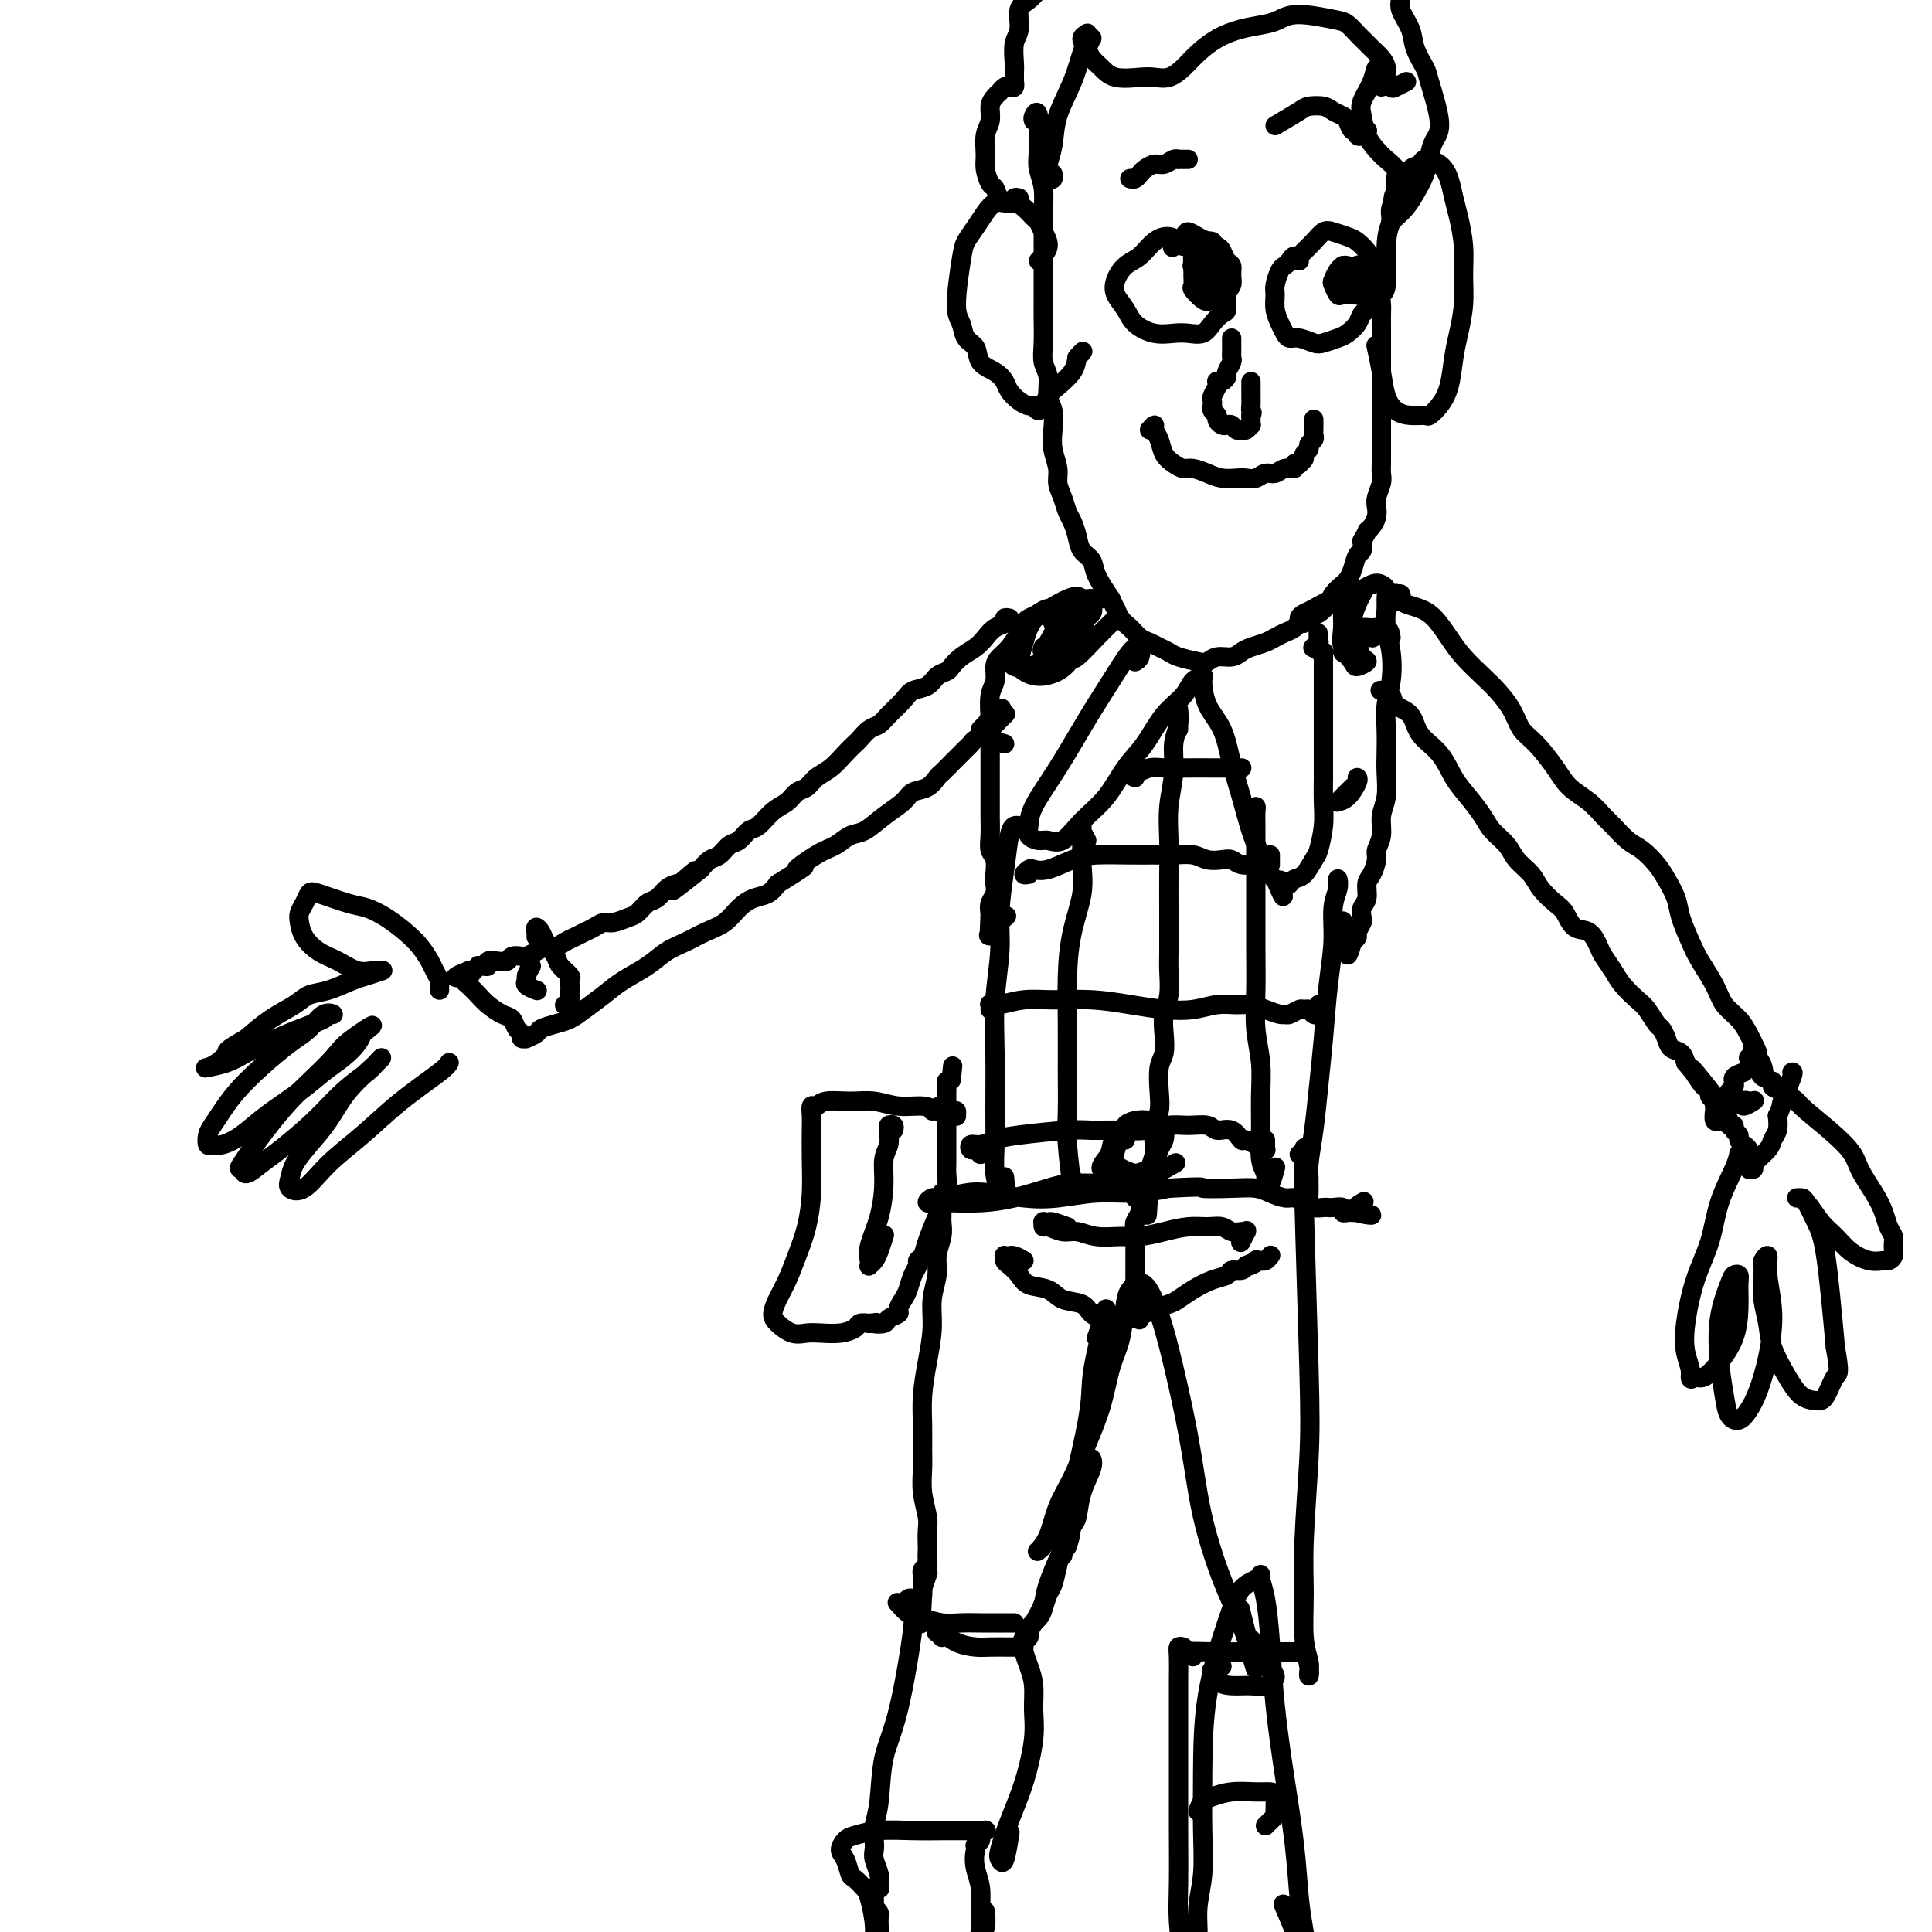 <svg viewBox='0 0 400 400' version='1.1' xmlns='http://www.w3.org/2000/svg' xmlns:xlink='http://www.w3.org/1999/xlink'><g fill='none' stroke='#000000' stroke-width='4' stroke-linecap='round' stroke-linejoin='round'><path d='M245,51c-0.268,-0.300 -0.536,-0.601 -1,-1c-0.464,-0.399 -1.122,-0.897 -2,-1c-0.878,-0.103 -1.974,0.188 -3,1c-1.026,0.812 -1.981,2.146 -3,3c-1.019,0.854 -2.101,1.229 -3,2c-0.899,0.771 -1.616,1.937 -2,3c-0.384,1.063 -0.434,2.022 0,3c0.434,0.978 1.351,1.974 2,3c0.649,1.026 1.031,2.080 2,3c0.969,0.920 2.524,1.705 4,2c1.476,0.295 2.871,0.100 4,0c1.129,-0.100 1.991,-0.105 3,0c1.009,0.105 2.164,0.320 3,0c0.836,-0.320 1.352,-1.174 2,-2c0.648,-0.826 1.427,-1.625 2,-2c0.573,-0.375 0.939,-0.328 1,-1c0.061,-0.672 -0.183,-2.063 0,-3c0.183,-0.937 0.792,-1.421 1,-2c0.208,-0.579 0.015,-1.254 0,-2c-0.015,-0.746 0.148,-1.562 0,-2c-0.148,-0.438 -0.605,-0.498 -1,-1c-0.395,-0.502 -0.726,-1.445 -1,-2c-0.274,-0.555 -0.492,-0.721 -1,-1c-0.508,-0.279 -1.306,-0.670 -2,-1c-0.694,-0.330 -1.283,-0.600 -2,-1c-0.717,-0.400 -1.563,-0.932 -2,-1c-0.437,-0.068 -0.464,0.328 -1,1c-0.536,0.672 -1.582,1.621 -2,2c-0.418,0.379 -0.209,0.190 0,0'/><path d='M269,54c-0.334,-0.508 -0.668,-1.016 -1,-1c-0.332,0.016 -0.663,0.556 -1,1c-0.337,0.444 -0.679,0.793 -1,1c-0.321,0.207 -0.619,0.271 -1,1c-0.381,0.729 -0.845,2.121 -1,3c-0.155,0.879 -0.001,1.245 0,2c0.001,0.755 -0.153,1.900 0,3c0.153,1.100 0.611,2.155 1,3c0.389,0.845 0.708,1.481 1,2c0.292,0.519 0.557,0.920 1,1c0.443,0.080 1.063,-0.163 2,0c0.937,0.163 2.191,0.732 3,1c0.809,0.268 1.172,0.237 2,0c0.828,-0.237 2.121,-0.678 3,-1c0.879,-0.322 1.345,-0.523 2,-1c0.655,-0.477 1.500,-1.230 2,-2c0.500,-0.770 0.656,-1.557 1,-2c0.344,-0.443 0.877,-0.541 1,-1c0.123,-0.459 -0.163,-1.278 0,-2c0.163,-0.722 0.773,-1.348 1,-2c0.227,-0.652 0.069,-1.330 0,-2c-0.069,-0.670 -0.048,-1.331 0,-2c0.048,-0.669 0.122,-1.345 0,-2c-0.122,-0.655 -0.441,-1.287 -1,-2c-0.559,-0.713 -1.357,-1.506 -2,-2c-0.643,-0.494 -1.132,-0.689 -2,-1c-0.868,-0.311 -2.114,-0.738 -3,-1c-0.886,-0.262 -1.413,-0.359 -2,0c-0.587,0.359 -1.235,1.174 -2,2c-0.765,0.826 -1.647,1.665 -2,2c-0.353,0.335 -0.176,0.168 0,0'/><path d='M238,89c0.448,-0.496 0.897,-0.992 1,-1c0.103,-0.008 -0.138,0.471 0,1c0.138,0.529 0.655,1.108 1,2c0.345,0.892 0.518,2.098 1,3c0.482,0.902 1.272,1.499 2,2c0.728,0.501 1.392,0.905 2,1c0.608,0.095 1.160,-0.118 2,0c0.840,0.118 1.968,0.569 3,1c1.032,0.431 1.967,0.844 3,1c1.033,0.156 2.164,0.057 3,0c0.836,-0.057 1.378,-0.072 2,0c0.622,0.072 1.323,0.230 2,0c0.677,-0.230 1.329,-0.850 2,-1c0.671,-0.150 1.361,0.170 2,0c0.639,-0.170 1.228,-0.829 2,-1c0.772,-0.171 1.728,0.147 2,0c0.272,-0.147 -0.138,-0.760 0,-1c0.138,-0.240 0.826,-0.106 1,0c0.174,0.106 -0.165,0.183 0,0c0.165,-0.183 0.832,-0.626 1,-1c0.168,-0.374 -0.165,-0.678 0,-1c0.165,-0.322 0.829,-0.662 1,-1c0.171,-0.338 -0.150,-0.672 0,-1c0.150,-0.328 0.772,-0.648 1,-1c0.228,-0.352 0.061,-0.735 0,-1c-0.061,-0.265 -0.016,-0.411 0,-1c0.016,-0.589 0.004,-1.620 0,-2c-0.004,-0.380 -0.001,-0.109 0,0c0.001,0.109 0.001,0.054 0,0'/><path d='M255,70c-0.002,0.758 -0.005,1.516 0,2c0.005,0.484 0.016,0.693 0,1c-0.016,0.307 -0.060,0.713 0,1c0.060,0.287 0.223,0.455 0,1c-0.223,0.545 -0.830,1.466 -1,2c-0.170,0.534 0.099,0.681 0,1c-0.099,0.319 -0.566,0.810 -1,1c-0.434,0.190 -0.834,0.078 -1,0c-0.166,-0.078 -0.097,-0.122 0,0c0.097,0.122 0.222,0.410 0,1c-0.222,0.590 -0.793,1.482 -1,2c-0.207,0.518 -0.052,0.664 0,1c0.052,0.336 -0.001,0.863 0,1c0.001,0.137 0.056,-0.117 0,0c-0.056,0.117 -0.222,0.606 0,1c0.222,0.394 0.833,0.693 1,1c0.167,0.307 -0.110,0.622 0,1c0.110,0.378 0.607,0.819 1,1c0.393,0.181 0.682,0.102 1,0c0.318,-0.102 0.663,-0.228 1,0c0.337,0.228 0.665,0.808 1,1c0.335,0.192 0.678,-0.005 1,0c0.322,0.005 0.622,0.213 1,0c0.378,-0.213 0.833,-0.845 1,-1c0.167,-0.155 0.045,0.168 0,0c-0.045,-0.168 -0.012,-0.829 0,-1c0.012,-0.171 0.003,0.146 0,0c-0.003,-0.146 -0.001,-0.756 0,-1c0.001,-0.244 0.000,-0.122 0,0'/><path d='M259,86c0.464,-0.655 0.124,-0.792 0,-1c-0.124,-0.208 -0.033,-0.487 0,-1c0.033,-0.513 0.009,-1.261 0,-2c-0.009,-0.739 -0.002,-1.468 0,-2c0.002,-0.532 0.001,-0.866 0,-1c-0.001,-0.134 -0.000,-0.067 0,0'/><path d='M234,37c0.002,0.000 0.003,0.001 0,0c-0.003,-0.001 -0.012,-0.003 0,0c0.012,0.003 0.044,0.012 0,0c-0.044,-0.012 -0.163,-0.046 0,0c0.163,0.046 0.610,0.171 1,0c0.390,-0.171 0.724,-0.638 1,-1c0.276,-0.362 0.495,-0.619 1,-1c0.505,-0.381 1.297,-0.887 2,-1c0.703,-0.113 1.316,0.166 2,0c0.684,-0.166 1.437,-0.776 2,-1c0.563,-0.224 0.934,-0.060 1,0c0.066,0.060 -0.175,0.016 0,0c0.175,-0.016 0.765,-0.004 1,0c0.235,0.004 0.115,0.001 0,0c-0.115,-0.001 -0.223,-0.000 0,0c0.223,0.000 0.778,0.000 1,0c0.222,-0.000 0.111,-0.000 0,0'/><path d='M264,26c1.965,-1.161 3.931,-2.322 5,-3c1.069,-0.678 1.242,-0.874 2,-1c0.758,-0.126 2.101,-0.184 3,0c0.899,0.184 1.355,0.609 2,1c0.645,0.391 1.478,0.749 2,1c0.522,0.251 0.732,0.394 1,1c0.268,0.606 0.593,1.675 1,2c0.407,0.325 0.897,-0.095 1,0c0.103,0.095 -0.182,0.705 0,1c0.182,0.295 0.832,0.275 1,0c0.168,-0.275 -0.147,-0.805 0,-1c0.147,-0.195 0.756,-0.056 1,0c0.244,0.056 0.122,0.028 0,0'/><path d='M214,25c-0.111,-0.236 -0.222,-0.473 0,-1c0.222,-0.527 0.777,-1.346 1,0c0.223,1.346 0.112,4.855 0,7c-0.112,2.145 -0.226,2.926 0,4c0.226,1.074 0.793,2.439 1,4c0.207,1.561 0.056,3.316 0,5c-0.056,1.684 -0.015,3.296 0,5c0.015,1.704 0.004,3.502 0,5c-0.004,1.498 -0.002,2.698 0,4c0.002,1.302 0.005,2.707 0,4c-0.005,1.293 -0.016,2.475 0,4c0.016,1.525 0.061,3.394 0,5c-0.061,1.606 -0.226,2.950 0,4c0.226,1.050 0.844,1.806 1,3c0.156,1.194 -0.150,2.826 0,4c0.150,1.174 0.757,1.889 1,3c0.243,1.111 0.121,2.618 0,4c-0.121,1.382 -0.240,2.639 0,4c0.240,1.361 0.838,2.825 1,4c0.162,1.175 -0.111,2.061 0,3c0.111,0.939 0.606,1.932 1,3c0.394,1.068 0.687,2.211 1,3c0.313,0.789 0.646,1.224 1,2c0.354,0.776 0.730,1.893 1,3c0.270,1.107 0.433,2.204 1,3c0.567,0.796 1.537,1.291 2,2c0.463,0.709 0.418,1.631 1,3c0.582,1.369 1.791,3.184 3,5'/><path d='M230,124c1.893,4.069 1.126,2.242 1,2c-0.126,-0.242 0.389,1.101 1,2c0.611,0.899 1.319,1.354 2,2c0.681,0.646 1.335,1.482 2,2c0.665,0.518 1.340,0.717 2,1c0.660,0.283 1.304,0.651 2,1c0.696,0.349 1.445,0.678 2,1c0.555,0.322 0.915,0.637 2,1c1.085,0.363 2.896,0.774 4,1c1.104,0.226 1.502,0.268 2,0c0.498,-0.268 1.096,-0.845 2,-1c0.904,-0.155 2.115,0.113 3,0c0.885,-0.113 1.444,-0.608 2,-1c0.556,-0.392 1.108,-0.682 2,-1c0.892,-0.318 2.123,-0.664 3,-1c0.877,-0.336 1.401,-0.664 2,-1c0.599,-0.336 1.273,-0.682 2,-1c0.727,-0.318 1.507,-0.609 2,-1c0.493,-0.391 0.699,-0.881 1,-1c0.301,-0.119 0.695,0.134 1,0c0.305,-0.134 0.519,-0.656 1,-1c0.481,-0.344 1.228,-0.511 2,-1c0.772,-0.489 1.569,-1.298 2,-2c0.431,-0.702 0.497,-1.295 1,-2c0.503,-0.705 1.445,-1.522 2,-2c0.555,-0.478 0.723,-0.617 1,-1c0.277,-0.383 0.662,-1.010 1,-2c0.338,-0.990 0.630,-2.343 1,-3c0.370,-0.657 0.820,-0.616 1,-1c0.180,-0.384 0.090,-1.192 0,-2'/><path d='M282,112c1.574,-2.738 1.009,-2.084 1,-2c-0.009,0.084 0.537,-0.404 1,-1c0.463,-0.596 0.842,-1.300 1,-2c0.158,-0.700 0.095,-1.395 0,-2c-0.095,-0.605 -0.222,-1.121 0,-2c0.222,-0.879 0.791,-2.122 1,-3c0.209,-0.878 0.056,-1.390 0,-2c-0.056,-0.610 -0.015,-1.319 0,-2c0.015,-0.681 0.004,-1.334 0,-2c-0.004,-0.666 -0.001,-1.346 0,-2c0.001,-0.654 0.000,-1.281 0,-2c-0.000,-0.719 -0.000,-1.529 0,-2c0.000,-0.471 0.000,-0.601 0,-1c-0.000,-0.399 -0.000,-1.065 0,-2c0.000,-0.935 0.000,-2.137 0,-3c-0.000,-0.863 0.000,-1.385 0,-2c-0.000,-0.615 -0.000,-1.323 0,-2c0.000,-0.677 0.000,-1.322 0,-2c-0.000,-0.678 -0.000,-1.389 0,-2c0.000,-0.611 0.000,-1.122 0,-2c-0.000,-0.878 -0.001,-2.123 0,-3c0.001,-0.877 0.004,-1.384 0,-2c-0.004,-0.616 -0.016,-1.340 0,-2c0.016,-0.660 0.060,-1.257 0,-2c-0.060,-0.743 -0.222,-1.632 0,-2c0.222,-0.368 0.829,-0.214 1,-2c0.171,-1.786 -0.094,-5.510 0,-8c0.094,-2.490 0.547,-3.745 1,-5'/><path d='M288,46c0.566,-9.102 0.982,-4.858 1,-4c0.018,0.858 -0.362,-1.669 0,-3c0.362,-1.331 1.465,-1.465 2,-2c0.535,-0.535 0.500,-1.470 1,-2c0.500,-0.530 1.534,-0.655 2,-1c0.466,-0.345 0.362,-0.909 1,-1c0.638,-0.091 2.017,0.291 3,1c0.983,0.709 1.570,1.745 2,3c0.430,1.255 0.705,2.728 1,4c0.295,1.272 0.612,2.342 1,4c0.388,1.658 0.847,3.904 1,6c0.153,2.096 0.000,4.041 0,6c-0.000,1.959 0.152,3.932 0,6c-0.152,2.068 -0.608,4.232 -1,6c-0.392,1.768 -0.719,3.139 -1,5c-0.281,1.861 -0.515,4.212 -1,6c-0.485,1.788 -1.222,3.013 -2,4c-0.778,0.987 -1.599,1.735 -2,2c-0.401,0.265 -0.383,0.047 -1,0c-0.617,-0.047 -1.868,0.078 -3,0c-1.132,-0.078 -2.146,-0.358 -3,-1c-0.854,-0.642 -1.549,-1.646 -2,-3c-0.451,-1.354 -0.660,-3.057 -1,-5c-0.340,-1.943 -0.811,-4.127 -1,-5c-0.189,-0.873 -0.094,-0.437 0,0'/><path d='M215,54c0.933,-0.985 1.866,-1.969 2,-3c0.134,-1.031 -0.530,-2.108 -1,-3c-0.470,-0.892 -0.745,-1.598 -1,-2c-0.255,-0.402 -0.491,-0.502 -1,-1c-0.509,-0.498 -1.291,-1.396 -2,-2c-0.709,-0.604 -1.344,-0.913 -2,-1c-0.656,-0.087 -1.331,0.049 -2,0c-0.669,-0.049 -1.330,-0.283 -2,0c-0.670,0.283 -1.347,1.083 -2,2c-0.653,0.917 -1.282,1.949 -2,3c-0.718,1.051 -1.525,2.120 -2,3c-0.475,0.880 -0.617,1.572 -1,4c-0.383,2.428 -1.005,6.594 -1,9c0.005,2.406 0.638,3.053 1,4c0.362,0.947 0.454,2.193 1,3c0.546,0.807 1.546,1.175 2,2c0.454,0.825 0.362,2.108 1,3c0.638,0.892 2.006,1.392 3,2c0.994,0.608 1.614,1.324 2,2c0.386,0.676 0.537,1.310 1,2c0.463,0.690 1.238,1.434 2,2c0.762,0.566 1.510,0.952 2,1c0.490,0.048 0.722,-0.242 1,0c0.278,0.242 0.601,1.016 1,1c0.399,-0.016 0.874,-0.822 1,-1c0.126,-0.178 -0.096,0.273 0,0c0.096,-0.273 0.510,-1.269 1,-2c0.490,-0.731 1.055,-1.197 2,-2c0.945,-0.803 2.270,-1.944 3,-3c0.730,-1.056 0.865,-2.028 1,-3'/><path d='M223,74c1.622,-1.778 1.178,-1.222 1,-1c-0.178,0.222 -0.089,0.111 0,0'/><path d='M211,41c-0.457,-0.114 -0.914,-0.229 -1,0c-0.086,0.229 0.198,0.800 0,1c-0.198,0.200 -0.879,0.028 -1,0c-0.121,-0.028 0.318,0.088 0,0c-0.318,-0.088 -1.391,-0.382 -2,-1c-0.609,-0.618 -0.753,-1.562 -1,-2c-0.247,-0.438 -0.598,-0.371 -1,-1c-0.402,-0.629 -0.855,-1.954 -1,-3c-0.145,-1.046 0.016,-1.814 0,-3c-0.016,-1.186 -0.211,-2.791 0,-4c0.211,-1.209 0.826,-2.022 1,-3c0.174,-0.978 -0.094,-2.122 0,-3c0.094,-0.878 0.550,-1.489 1,-2c0.450,-0.511 0.895,-0.920 1,-1c0.105,-0.080 -0.130,0.171 0,0c0.130,-0.171 0.623,-0.762 1,-1c0.377,-0.238 0.637,-0.123 1,0c0.363,0.123 0.830,0.253 1,0c0.170,-0.253 0.045,-0.890 0,-1c-0.045,-0.110 -0.008,0.306 0,0c0.008,-0.306 -0.013,-1.336 0,-2c0.013,-0.664 0.061,-0.964 0,-2c-0.061,-1.036 -0.232,-2.808 0,-4c0.232,-1.192 0.868,-1.803 1,-3c0.132,-1.197 -0.241,-2.981 0,-4c0.241,-1.019 1.096,-1.273 2,-2c0.904,-0.727 1.859,-1.926 3,-3c1.141,-1.074 2.469,-2.021 4,-3c1.531,-0.979 3.266,-1.989 5,-3'/><path d='M225,-9c3.454,-2.562 5.088,-3.466 7,-4c1.912,-0.534 4.103,-0.696 6,-1c1.897,-0.304 3.500,-0.750 5,-1c1.500,-0.250 2.897,-0.304 4,0c1.103,0.304 1.912,0.966 3,2c1.088,1.034 2.454,2.438 3,3c0.546,0.562 0.273,0.281 0,0'/><path d='M225,8c-0.037,-0.405 -0.074,-0.810 0,-1c0.074,-0.190 0.260,-0.165 0,0c-0.260,0.165 -0.967,0.468 -1,1c-0.033,0.532 0.606,1.291 1,2c0.394,0.709 0.541,1.366 1,2c0.459,0.634 1.228,1.243 2,2c0.772,0.757 1.547,1.662 3,2c1.453,0.338 3.585,0.110 5,0c1.415,-0.110 2.114,-0.102 3,0c0.886,0.102 1.961,0.297 3,0c1.039,-0.297 2.042,-1.088 3,-2c0.958,-0.912 1.870,-1.946 3,-3c1.130,-1.054 2.480,-2.129 4,-3c1.520,-0.871 3.212,-1.536 5,-2c1.788,-0.464 3.672,-0.725 5,-1c1.328,-0.275 2.100,-0.564 3,-1c0.900,-0.436 1.928,-1.018 4,-1c2.072,0.018 5.188,0.638 7,1c1.812,0.362 2.320,0.467 3,1c0.680,0.533 1.531,1.494 2,2c0.469,0.506 0.556,0.558 1,1c0.444,0.442 1.247,1.274 2,2c0.753,0.726 1.457,1.344 2,2c0.543,0.656 0.923,1.349 1,2c0.077,0.651 -0.151,1.260 0,2c0.151,0.740 0.680,1.611 1,2c0.320,0.389 0.432,0.297 1,0c0.568,-0.297 1.591,-0.799 2,-1c0.409,-0.201 0.205,-0.100 0,0'/><path d='M286,18c-0.026,-1.708 -0.053,-3.415 0,-4c0.053,-0.585 0.185,-0.047 0,0c-0.185,0.047 -0.689,-0.395 -1,0c-0.311,0.395 -0.431,1.629 -1,3c-0.569,1.371 -1.587,2.881 -2,4c-0.413,1.119 -0.222,1.847 0,3c0.222,1.153 0.476,2.731 1,4c0.524,1.269 1.318,2.230 2,3c0.682,0.770 1.251,1.351 2,2c0.749,0.649 1.679,1.368 2,2c0.321,0.632 0.034,1.178 0,2c-0.034,0.822 0.187,1.920 0,3c-0.187,1.080 -0.780,2.144 -1,3c-0.220,0.856 -0.067,1.506 0,2c0.067,0.494 0.048,0.832 0,1c-0.048,0.168 -0.125,0.167 0,0c0.125,-0.167 0.453,-0.498 1,-1c0.547,-0.502 1.312,-1.173 2,-2c0.688,-0.827 1.300,-1.809 2,-3c0.700,-1.191 1.487,-2.592 2,-4c0.513,-1.408 0.752,-2.823 1,-4c0.248,-1.177 0.504,-2.117 1,-3c0.496,-0.883 1.231,-1.709 1,-4c-0.231,-2.291 -1.429,-6.049 -2,-8c-0.571,-1.951 -0.517,-2.096 -1,-3c-0.483,-0.904 -1.505,-2.565 -2,-4c-0.495,-1.435 -0.463,-2.642 -1,-4c-0.537,-1.358 -1.645,-2.866 -2,-4c-0.355,-1.134 0.041,-1.896 0,-3c-0.041,-1.104 -0.521,-2.552 -1,-4'/><path d='M289,-5c-1.622,-5.556 -1.178,-4.444 -1,-4c0.178,0.444 0.089,0.222 0,0'/><path d='M225,10c0.429,-0.852 0.859,-1.703 1,-2c0.141,-0.297 -0.005,-0.038 0,0c0.005,0.038 0.163,-0.144 0,0c-0.163,0.144 -0.645,0.614 -1,1c-0.355,0.386 -0.582,0.687 -1,2c-0.418,1.313 -1.026,3.637 -2,6c-0.974,2.363 -2.315,4.766 -3,7c-0.685,2.234 -0.716,4.298 -1,6c-0.284,1.702 -0.822,3.041 -1,4c-0.178,0.959 0.005,1.539 0,2c-0.005,0.461 -0.197,0.804 0,1c0.197,0.196 0.784,0.245 1,0c0.216,-0.245 0.062,-0.784 0,-1c-0.062,-0.216 -0.031,-0.108 0,0'/><path d='M235,137c0.386,-0.202 0.773,-0.404 1,-1c0.227,-0.596 0.296,-1.587 0,-2c-0.296,-0.413 -0.955,-0.249 -2,1c-1.045,1.249 -2.476,3.584 -4,6c-1.524,2.416 -3.142,4.913 -5,8c-1.858,3.087 -3.956,6.765 -6,10c-2.044,3.235 -4.035,6.029 -5,8c-0.965,1.971 -0.905,3.120 -1,4c-0.095,0.880 -0.344,1.492 0,2c0.344,0.508 1.281,0.911 2,1c0.719,0.089 1.220,-0.135 2,0c0.780,0.135 1.839,0.629 3,0c1.161,-0.629 2.424,-2.380 4,-4c1.576,-1.620 3.465,-3.108 5,-5c1.535,-1.892 2.714,-4.188 4,-6c1.286,-1.812 2.678,-3.141 4,-5c1.322,-1.859 2.575,-4.250 4,-6c1.425,-1.750 3.024,-2.860 4,-4c0.976,-1.140 1.329,-2.310 2,-3c0.671,-0.690 1.660,-0.900 2,-1c0.340,-0.100 0.030,-0.091 0,1c-0.030,1.091 0.218,3.264 1,5c0.782,1.736 2.096,3.037 3,5c0.904,1.963 1.398,4.589 2,7c0.602,2.411 1.313,4.607 2,7c0.687,2.393 1.349,4.982 2,7c0.651,2.018 1.291,3.467 2,5c0.709,1.533 1.488,3.152 2,4c0.512,0.848 0.756,0.924 1,1'/><path d='M264,182c2.809,6.573 1.333,2.506 1,1c-0.333,-1.506 0.478,-0.453 1,0c0.522,0.453 0.756,0.304 1,0c0.244,-0.304 0.500,-0.762 1,-1c0.500,-0.238 1.244,-0.257 2,-1c0.756,-0.743 1.523,-2.212 2,-3c0.477,-0.788 0.664,-0.895 1,-2c0.336,-1.105 0.822,-3.209 1,-5c0.178,-1.791 0.048,-3.270 0,-5c-0.048,-1.730 -0.013,-3.712 0,-5c0.013,-1.288 0.003,-1.883 0,-3c-0.003,-1.117 -0.001,-2.758 0,-4c0.001,-1.242 0.000,-2.086 0,-3c-0.000,-0.914 -0.000,-1.897 0,-3c0.000,-1.103 0.000,-2.327 0,-3c-0.000,-0.673 -0.000,-0.796 0,-1c0.000,-0.204 -0.000,-0.490 0,-1c0.000,-0.510 0.000,-1.246 0,-2c-0.000,-0.754 -0.000,-1.527 0,-2c0.000,-0.473 0.000,-0.648 0,-1c-0.000,-0.352 -0.000,-0.883 0,-1c0.000,-0.117 0.001,0.180 0,0c-0.001,-0.180 -0.004,-0.837 0,-1c0.004,-0.163 0.015,0.166 0,0c-0.015,-0.166 -0.057,-0.829 0,-1c0.057,-0.171 0.211,0.150 0,0c-0.211,-0.150 -0.789,-0.772 -1,-1c-0.211,-0.228 -0.057,-0.061 0,0c0.057,0.061 0.015,0.016 0,0c-0.015,-0.016 -0.004,-0.005 0,0c0.004,0.005 0.002,0.002 0,0'/><path d='M273,134c-0.155,-5.724 -0.041,-1.534 0,0c0.041,1.534 0.011,0.411 0,0c-0.011,-0.411 -0.002,-0.110 0,0c0.002,0.110 -0.003,0.030 0,0c0.003,-0.030 0.015,-0.008 0,0c-0.015,0.008 -0.057,0.002 0,0c0.057,-0.002 0.211,-0.001 0,0c-0.211,0.001 -0.789,0.000 -1,0c-0.211,-0.000 -0.057,-0.000 0,0c0.057,0.000 0.015,0.000 0,0c-0.015,-0.000 -0.004,-0.000 0,0c0.004,0.000 0.001,0.000 0,0c-0.001,-0.000 -0.001,-0.000 0,0'/><path d='M272,134c-0.215,0.061 -0.254,0.212 0,0c0.254,-0.212 0.799,-0.788 1,-1c0.201,-0.212 0.057,-0.061 0,0c-0.057,0.061 -0.029,0.030 0,0'/><path d='M244,151c-0.000,-0.620 -0.000,-1.240 0,-2c0.000,-0.760 0.001,-1.659 0,-2c-0.001,-0.341 -0.004,-0.123 0,0c0.004,0.123 0.016,0.151 0,0c-0.016,-0.151 -0.061,-0.483 0,0c0.061,0.483 0.226,1.779 0,3c-0.226,1.221 -0.845,2.368 -1,4c-0.155,1.632 0.155,3.749 0,6c-0.155,2.251 -0.774,4.634 -1,7c-0.226,2.366 -0.061,4.713 0,7c0.061,2.287 0.016,4.515 0,7c-0.016,2.485 -0.003,5.228 0,7c0.003,1.772 -0.003,2.574 0,4c0.003,1.426 0.015,3.476 0,5c-0.015,1.524 -0.055,2.523 0,4c0.055,1.477 0.207,3.433 0,5c-0.207,1.567 -0.774,2.747 -1,4c-0.226,1.253 -0.112,2.580 0,4c0.112,1.420 0.223,2.934 0,4c-0.223,1.066 -0.778,1.683 -1,3c-0.222,1.317 -0.111,3.334 0,5c0.111,1.666 0.222,2.980 0,4c-0.222,1.020 -0.777,1.747 -1,3c-0.223,1.253 -0.112,3.033 0,4c0.112,0.967 0.226,1.120 0,2c-0.226,0.880 -0.793,2.487 -1,3c-0.207,0.513 -0.056,-0.069 0,0c0.056,0.069 0.015,0.788 0,1c-0.015,0.212 -0.004,-0.082 0,0c0.004,0.082 0.002,0.541 0,1'/><path d='M238,244c-0.928,14.941 -0.249,3.793 0,0c0.249,-3.793 0.066,-0.232 0,1c-0.066,1.232 -0.017,0.134 0,0c0.017,-0.134 0.001,0.696 0,1c-0.001,0.304 0.013,0.083 0,0c-0.013,-0.083 -0.054,-0.026 0,0c0.054,0.026 0.205,0.021 0,0c-0.205,-0.021 -0.764,-0.059 -1,0c-0.236,0.059 -0.150,0.214 -1,0c-0.850,-0.214 -2.637,-0.797 -4,-1c-1.363,-0.203 -2.302,-0.026 -4,0c-1.698,0.026 -4.156,-0.098 -6,0c-1.844,0.098 -3.074,0.418 -5,1c-1.926,0.582 -4.549,1.425 -7,2c-2.451,0.575 -4.731,0.882 -7,1c-2.269,0.118 -4.528,0.047 -6,0c-1.472,-0.047 -2.159,-0.069 -3,0c-0.841,0.069 -1.838,0.228 -2,0c-0.162,-0.228 0.510,-0.842 1,-1c0.490,-0.158 0.799,0.141 2,0c1.201,-0.141 3.294,-0.721 5,-1c1.706,-0.279 3.024,-0.256 5,0c1.976,0.256 4.610,0.745 7,1c2.390,0.255 4.538,0.274 7,0c2.462,-0.274 5.240,-0.843 8,-1c2.760,-0.157 5.503,0.098 8,0c2.497,-0.098 4.749,-0.549 7,-1'/><path d='M242,246c8.718,-0.467 6.514,-0.135 7,0c0.486,0.135 3.663,0.074 6,0c2.337,-0.074 3.833,-0.161 5,0c1.167,0.161 2.003,0.569 3,1c0.997,0.431 2.155,0.886 3,1c0.845,0.114 1.379,-0.113 2,0c0.621,0.113 1.331,0.566 2,1c0.669,0.434 1.297,0.847 2,1c0.703,0.153 1.480,0.045 2,0c0.520,-0.045 0.783,-0.026 1,0c0.217,0.026 0.387,0.060 1,0c0.613,-0.060 1.667,-0.212 2,0c0.333,0.212 -0.055,0.789 0,1c0.055,0.211 0.555,0.057 1,0c0.445,-0.057 0.837,-0.015 1,0c0.163,0.015 0.096,0.004 0,0c-0.096,-0.004 -0.222,-0.001 0,0c0.222,0.001 0.792,0.000 1,0c0.208,-0.000 0.056,-0.000 0,0c-0.056,0.000 -0.015,0.000 0,0c0.015,-0.000 0.004,-0.000 0,0c-0.004,0.000 -0.002,0.000 0,0'/><path d='M281,251c5.976,0.893 1.417,0.625 0,0c-1.417,-0.625 0.310,-1.607 1,-2c0.690,-0.393 0.345,-0.196 0,0'/><path d='M259,168c0.423,-0.478 0.845,-0.957 1,-1c0.155,-0.043 0.041,0.348 0,1c-0.041,0.652 -0.011,1.564 0,3c0.011,1.436 0.003,3.396 0,5c-0.003,1.604 -0.002,2.853 0,5c0.002,2.147 0.004,5.191 0,8c-0.004,2.809 -0.015,5.383 0,8c0.015,2.617 0.057,5.279 0,8c-0.057,2.721 -0.212,5.502 0,8c0.212,2.498 0.793,4.714 1,7c0.207,2.286 0.041,4.644 0,7c-0.041,2.356 0.042,4.712 0,7c-0.042,2.288 -0.208,4.508 0,6c0.208,1.492 0.791,2.255 1,3c0.209,0.745 0.046,1.470 0,2c-0.046,0.530 0.026,0.863 0,1c-0.026,0.137 -0.151,0.078 0,0c0.151,-0.078 0.579,-0.175 1,-1c0.421,-0.825 0.835,-2.379 1,-3c0.165,-0.621 0.083,-0.311 0,0'/><path d='M277,183c-0.032,-0.570 -0.064,-1.140 0,-1c0.064,0.140 0.224,0.992 0,2c-0.224,1.008 -0.834,2.174 -1,4c-0.166,1.826 0.110,4.313 0,7c-0.110,2.687 -0.608,5.572 -1,9c-0.392,3.428 -0.679,7.397 -1,11c-0.321,3.603 -0.674,6.839 -1,10c-0.326,3.161 -0.623,6.247 -1,9c-0.377,2.753 -0.833,5.171 -1,7c-0.167,1.829 -0.045,3.067 0,4c0.045,0.933 0.012,1.559 0,2c-0.012,0.441 -0.003,0.696 0,0c0.003,-0.696 0.001,-2.342 0,-3c-0.001,-0.658 -0.000,-0.329 0,0'/><path d='M225,174c-0.423,-0.748 -0.846,-1.496 -1,-2c-0.154,-0.504 -0.040,-0.763 0,-1c0.040,-0.237 0.004,-0.450 0,0c-0.004,0.450 0.023,1.565 0,3c-0.023,1.435 -0.097,3.191 0,5c0.097,1.809 0.366,3.671 0,6c-0.366,2.329 -1.366,5.125 -2,8c-0.634,2.875 -0.903,5.828 -1,9c-0.097,3.172 -0.022,6.564 0,10c0.022,3.436 -0.008,6.917 0,10c0.008,3.083 0.055,5.766 0,8c-0.055,2.234 -0.211,4.017 0,7c0.211,2.983 0.789,7.167 1,9c0.211,1.833 0.057,1.316 0,1c-0.057,-0.316 -0.015,-0.431 0,-1c0.015,-0.569 0.004,-1.591 0,-2c-0.004,-0.409 -0.002,-0.204 0,0'/><path d='M211,171c-0.331,-0.074 -0.662,-0.149 -1,0c-0.338,0.149 -0.683,0.521 -1,2c-0.317,1.479 -0.607,4.066 -1,7c-0.393,2.934 -0.890,6.216 -1,9c-0.110,2.784 0.167,5.071 0,8c-0.167,2.929 -0.778,6.499 -1,10c-0.222,3.501 -0.055,6.934 0,11c0.055,4.066 -0.000,8.764 0,12c0.000,3.236 0.056,5.010 0,7c-0.056,1.990 -0.225,4.196 0,6c0.225,1.804 0.845,3.204 1,4c0.155,0.796 -0.154,0.986 0,1c0.154,0.014 0.772,-0.150 1,-1c0.228,-0.850 0.065,-2.386 0,-3c-0.065,-0.614 -0.033,-0.307 0,0'/><path d='M205,209c0.029,-0.414 0.059,-0.829 0,-1c-0.059,-0.171 -0.206,-0.099 0,0c0.206,0.099 0.766,0.226 2,0c1.234,-0.226 3.143,-0.803 5,-1c1.857,-0.197 3.661,-0.013 6,0c2.339,0.013 5.213,-0.144 8,0c2.787,0.144 5.488,0.589 8,1c2.512,0.411 4.836,0.789 7,1c2.164,0.211 4.168,0.255 6,0c1.832,-0.255 3.492,-0.811 5,-1c1.508,-0.189 2.862,-0.013 4,0c1.138,0.013 2.058,-0.139 3,0c0.942,0.139 1.905,0.569 3,1c1.095,0.431 2.321,0.862 3,1c0.679,0.138 0.812,-0.017 1,0c0.188,0.017 0.431,0.204 1,0c0.569,-0.204 1.463,-0.801 2,-1c0.537,-0.199 0.718,-0.001 1,0c0.282,0.001 0.664,-0.195 1,0c0.336,0.195 0.626,0.782 1,1c0.374,0.218 0.832,0.069 1,0c0.168,-0.069 0.045,-0.057 0,0c-0.045,0.057 -0.012,0.159 0,0c0.012,-0.159 0.003,-0.579 0,-1c-0.003,-0.421 -0.001,-0.844 0,-1c0.001,-0.156 0.000,-0.045 0,0c-0.000,0.045 -0.000,0.022 0,0'/><path d='M213,181c-0.521,0.109 -1.042,0.219 -1,0c0.042,-0.219 0.647,-0.766 1,-1c0.353,-0.234 0.453,-0.154 1,0c0.547,0.154 1.542,0.381 3,0c1.458,-0.381 3.379,-1.370 5,-2c1.621,-0.630 2.941,-0.902 5,-1c2.059,-0.098 4.858,-0.023 7,0c2.142,0.023 3.627,-0.008 5,0c1.373,0.008 2.633,0.054 4,0c1.367,-0.054 2.840,-0.207 4,0c1.160,0.207 2.006,0.773 3,1c0.994,0.227 2.136,0.113 3,0c0.864,-0.113 1.450,-0.227 2,0c0.550,0.227 1.065,0.793 2,1c0.935,0.207 2.289,0.055 3,0c0.711,-0.055 0.779,-0.014 1,0c0.221,0.014 0.595,0.001 1,0c0.405,-0.001 0.841,0.010 1,0c0.159,-0.010 0.043,-0.041 0,0c-0.043,0.041 -0.011,0.155 0,0c0.011,-0.155 0.003,-0.580 0,-1c-0.003,-0.420 -0.001,-0.834 0,-1c0.001,-0.166 0.000,-0.083 0,0'/><path d='M235,161c-0.997,-0.453 -1.993,-0.906 -2,-1c-0.007,-0.094 0.976,0.171 2,0c1.024,-0.171 2.089,-0.778 3,-1c0.911,-0.222 1.669,-0.060 3,0c1.331,0.060 3.236,0.016 5,0c1.764,-0.016 3.387,-0.004 5,0c1.613,0.004 3.217,0.001 4,0c0.783,-0.001 0.746,-0.000 1,0c0.254,0.000 0.799,0.000 1,0c0.201,-0.000 0.057,-0.000 0,0c-0.057,0.000 -0.029,0.000 0,0'/><path d='M228,124c-0.020,0.002 -0.040,0.003 0,0c0.040,-0.003 0.139,-0.011 0,0c-0.139,0.011 -0.516,0.041 -1,0c-0.484,-0.041 -1.074,-0.152 -2,0c-0.926,0.152 -2.188,0.566 -3,1c-0.812,0.434 -1.173,0.889 -2,1c-0.827,0.111 -2.119,-0.123 -3,0c-0.881,0.123 -1.352,0.603 -2,1c-0.648,0.397 -1.472,0.711 -2,1c-0.528,0.289 -0.758,0.552 -1,1c-0.242,0.448 -0.495,1.082 -1,2c-0.505,0.918 -1.264,2.120 -2,3c-0.736,0.880 -1.451,1.439 -2,2c-0.549,0.561 -0.932,1.126 -1,2c-0.068,0.874 0.178,2.059 0,3c-0.178,0.941 -0.780,1.638 -1,3c-0.220,1.362 -0.059,3.389 0,5c0.059,1.611 0.016,2.808 0,4c-0.016,1.192 -0.004,2.381 0,4c0.004,1.619 0.000,3.670 0,5c-0.000,1.330 0.004,1.941 0,3c-0.004,1.059 -0.015,2.567 0,4c0.015,1.433 0.056,2.793 0,4c-0.056,1.207 -0.210,2.263 0,3c0.210,0.737 0.785,1.156 1,2c0.215,0.844 0.072,2.113 0,3c-0.072,0.887 -0.071,1.392 0,2c0.071,0.608 0.211,1.317 0,2c-0.211,0.683 -0.775,1.338 -1,2c-0.225,0.662 -0.113,1.331 0,2'/><path d='M205,189c-0.322,8.544 -0.128,3.403 0,2c0.128,-1.403 0.189,0.933 0,2c-0.189,1.067 -0.628,0.864 0,0c0.628,-0.864 2.322,-2.390 3,-3c0.678,-0.610 0.339,-0.305 0,0'/><path d='M270,129c-0.501,-0.325 -1.002,-0.649 -1,-1c0.002,-0.351 0.508,-0.728 1,-1c0.492,-0.272 0.972,-0.437 2,-1c1.028,-0.563 2.605,-1.522 4,-2c1.395,-0.478 2.608,-0.476 4,-1c1.392,-0.524 2.962,-1.576 4,-2c1.038,-0.424 1.545,-0.222 2,0c0.455,0.222 0.857,0.462 1,1c0.143,0.538 0.025,1.374 0,2c-0.025,0.626 0.042,1.040 0,2c-0.042,0.960 -0.193,2.464 0,4c0.193,1.536 0.731,3.103 1,5c0.269,1.897 0.268,4.123 0,6c-0.268,1.877 -0.803,3.405 -1,5c-0.197,1.595 -0.057,3.259 0,5c0.057,1.741 0.030,3.561 0,5c-0.030,1.439 -0.065,2.497 0,4c0.065,1.503 0.228,3.451 0,5c-0.228,1.549 -0.848,2.698 -1,4c-0.152,1.302 0.166,2.756 0,4c-0.166,1.244 -0.814,2.276 -1,3c-0.186,0.724 0.090,1.138 0,2c-0.090,0.862 -0.546,2.171 -1,3c-0.454,0.829 -0.905,1.177 -1,2c-0.095,0.823 0.167,2.122 0,3c-0.167,0.878 -0.762,1.334 -1,2c-0.238,0.666 -0.119,1.540 0,2c0.119,0.460 0.238,0.505 0,1c-0.238,0.495 -0.833,1.441 -1,2c-0.167,0.559 0.095,0.731 0,1c-0.095,0.269 -0.548,0.634 -1,1'/><path d='M280,195c-1.326,4.848 -1.140,1.968 -1,1c0.140,-0.968 0.233,-0.022 0,0c-0.233,0.022 -0.794,-0.879 -1,-2c-0.206,-1.121 -0.059,-2.463 0,-3c0.059,-0.537 0.029,-0.268 0,0'/><path d='M218,129c-0.305,-0.840 -0.610,-1.680 -1,-2c-0.390,-0.320 -0.863,-0.120 -1,0c-0.137,0.120 0.064,0.161 0,0c-0.064,-0.161 -0.394,-0.524 -1,0c-0.606,0.524 -1.489,1.934 -2,3c-0.511,1.066 -0.650,1.786 -1,3c-0.350,1.214 -0.911,2.920 -1,4c-0.089,1.080 0.294,1.533 1,2c0.706,0.467 1.735,0.949 3,1c1.265,0.051 2.767,-0.329 4,-1c1.233,-0.671 2.197,-1.634 3,-3c0.803,-1.366 1.445,-3.135 2,-5c0.555,-1.865 1.022,-3.825 1,-5c-0.022,-1.175 -0.532,-1.563 -1,-2c-0.468,-0.437 -0.895,-0.923 -3,0c-2.105,0.923 -5.890,3.253 -8,5c-2.110,1.747 -2.546,2.910 -3,4c-0.454,1.090 -0.925,2.106 -1,3c-0.075,0.894 0.245,1.666 1,2c0.755,0.334 1.943,0.231 3,0c1.057,-0.231 1.981,-0.591 3,-1c1.019,-0.409 2.131,-0.866 3,-2c0.869,-1.134 1.494,-2.946 2,-4c0.506,-1.054 0.894,-1.350 1,-2c0.106,-0.650 -0.069,-1.652 0,-2c0.069,-0.348 0.383,-0.041 0,0c-0.383,0.041 -1.464,-0.185 -2,0c-0.536,0.185 -0.529,0.781 -1,2c-0.471,1.219 -1.420,3.063 -2,4c-0.580,0.937 -0.790,0.969 -1,1'/><path d='M216,134c-0.724,1.292 0.465,1.023 1,1c0.535,-0.023 0.417,0.200 1,0c0.583,-0.200 1.866,-0.823 3,-2c1.134,-1.177 2.120,-2.909 3,-4c0.880,-1.091 1.654,-1.540 2,-2c0.346,-0.460 0.265,-0.929 0,-1c-0.265,-0.071 -0.712,0.257 -1,1c-0.288,0.743 -0.416,1.901 -1,3c-0.584,1.099 -1.622,2.139 -2,3c-0.378,0.861 -0.094,1.544 0,2c0.094,0.456 -0.003,0.686 0,1c0.003,0.314 0.104,0.713 1,0c0.896,-0.713 2.587,-2.538 4,-4c1.413,-1.462 2.546,-2.561 3,-3c0.454,-0.439 0.227,-0.220 0,0'/><path d='M288,132c-0.128,-0.854 -0.256,-1.708 -1,-2c-0.744,-0.292 -2.105,-0.021 -3,0c-0.895,0.021 -1.323,-0.208 -2,0c-0.677,0.208 -1.601,0.853 -2,1c-0.399,0.147 -0.272,-0.205 0,0c0.272,0.205 0.688,0.967 1,2c0.312,1.033 0.521,2.335 1,3c0.479,0.665 1.228,0.691 1,1c-0.228,0.309 -1.435,0.900 -2,1c-0.565,0.100 -0.489,-0.292 -1,-1c-0.511,-0.708 -1.608,-1.734 -2,-3c-0.392,-1.266 -0.077,-2.773 0,-4c0.077,-1.227 -0.084,-2.172 0,-3c0.084,-0.828 0.412,-1.537 1,-2c0.588,-0.463 1.437,-0.680 2,-1c0.563,-0.320 0.842,-0.743 1,-1c0.158,-0.257 0.195,-0.349 0,0c-0.195,0.349 -0.623,1.137 -1,2c-0.377,0.863 -0.704,1.801 -1,3c-0.296,1.199 -0.560,2.659 -1,4c-0.440,1.341 -1.055,2.562 -1,3c0.055,0.438 0.778,0.093 1,0c0.222,-0.093 -0.059,0.066 0,0c0.059,-0.066 0.459,-0.358 1,-1c0.541,-0.642 1.223,-1.634 2,-2c0.777,-0.366 1.651,-0.104 2,0c0.349,0.104 0.175,0.052 0,0'/><path d='M280,163c-0.744,0.734 -1.488,1.468 -2,2c-0.512,0.532 -0.792,0.860 -1,1c-0.208,0.140 -0.343,0.090 0,0c0.343,-0.090 1.164,-0.220 2,-1c0.836,-0.780 1.687,-2.210 2,-3c0.313,-0.790 0.090,-0.940 0,-1c-0.090,-0.060 -0.045,-0.030 0,0'/><path d='M208,154c-1.132,-0.323 -2.264,-0.647 -3,-1c-0.736,-0.353 -1.076,-0.736 -1,-1c0.076,-0.264 0.568,-0.408 1,-1c0.432,-0.592 0.806,-1.633 1,-2c0.194,-0.367 0.210,-0.060 0,0c-0.210,0.060 -0.644,-0.128 -1,0c-0.356,0.128 -0.634,0.573 -1,1c-0.366,0.427 -0.819,0.835 -1,1c-0.181,0.165 -0.090,0.085 0,0c0.090,-0.085 0.178,-0.177 1,-1c0.822,-0.823 2.378,-2.378 3,-3c0.622,-0.622 0.311,-0.311 0,0'/><path d='M209,128c-0.470,-0.096 -0.940,-0.191 -1,0c-0.060,0.191 0.290,0.670 0,1c-0.290,0.330 -1.219,0.512 -2,1c-0.781,0.488 -1.413,1.283 -2,2c-0.587,0.717 -1.130,1.357 -2,2c-0.870,0.643 -2.066,1.289 -3,2c-0.934,0.711 -1.605,1.485 -2,2c-0.395,0.515 -0.513,0.770 -1,1c-0.487,0.230 -1.341,0.435 -2,1c-0.659,0.565 -1.121,1.489 -2,2c-0.879,0.511 -2.175,0.608 -3,1c-0.825,0.392 -1.181,1.079 -2,2c-0.819,0.921 -2.103,2.078 -3,3c-0.897,0.922 -1.408,1.611 -2,2c-0.592,0.389 -1.263,0.478 -2,1c-0.737,0.522 -1.538,1.476 -2,2c-0.462,0.524 -0.585,0.617 -1,1c-0.415,0.383 -1.123,1.057 -2,2c-0.877,0.943 -1.925,2.154 -3,3c-1.075,0.846 -2.178,1.328 -3,2c-0.822,0.672 -1.365,1.536 -2,2c-0.635,0.464 -1.363,0.529 -2,1c-0.637,0.471 -1.182,1.349 -2,2c-0.818,0.651 -1.910,1.076 -3,2c-1.090,0.924 -2.179,2.345 -3,3c-0.821,0.655 -1.375,0.542 -2,1c-0.625,0.458 -1.322,1.487 -2,2c-0.678,0.513 -1.336,0.509 -2,1c-0.664,0.491 -1.333,1.478 -2,2c-0.667,0.522 -1.334,0.578 -2,1c-0.666,0.422 -1.333,1.211 -2,2'/><path d='M145,180c-10.319,8.224 -4.116,2.785 -2,1c2.116,-1.785 0.144,0.084 -1,1c-1.144,0.916 -1.462,0.879 -2,1c-0.538,0.121 -1.298,0.399 -2,1c-0.702,0.601 -1.347,1.524 -2,2c-0.653,0.476 -1.316,0.505 -2,1c-0.684,0.495 -1.391,1.456 -2,2c-0.609,0.544 -1.122,0.671 -2,1c-0.878,0.329 -2.122,0.862 -3,1c-0.878,0.138 -1.390,-0.118 -2,0c-0.610,0.118 -1.318,0.610 -2,1c-0.682,0.390 -1.337,0.678 -2,1c-0.663,0.322 -1.332,0.677 -2,1c-0.668,0.323 -1.335,0.612 -2,1c-0.665,0.388 -1.329,0.875 -2,1c-0.671,0.125 -1.350,-0.111 -2,0c-0.650,0.111 -1.273,0.569 -2,1c-0.727,0.431 -1.559,0.834 -2,1c-0.441,0.166 -0.490,0.096 -1,0c-0.510,-0.096 -1.481,-0.218 -2,0c-0.519,0.218 -0.587,0.776 -1,1c-0.413,0.224 -1.172,0.113 -2,0c-0.828,-0.113 -1.724,-0.227 -2,0c-0.276,0.227 0.067,0.797 0,1c-0.067,0.203 -0.543,0.041 -1,0c-0.457,-0.041 -0.896,0.041 -1,0c-0.104,-0.041 0.126,-0.203 0,0c-0.126,0.203 -0.607,0.772 -1,1c-0.393,0.228 -0.696,0.114 -1,0'/><path d='M97,201c-5.354,2.084 -1.239,1.294 0,1c1.239,-0.294 -0.398,-0.091 -1,0c-0.602,0.091 -0.169,0.069 0,0c0.169,-0.069 0.075,-0.185 0,0c-0.075,0.185 -0.130,0.669 0,1c0.130,0.331 0.444,0.507 1,1c0.556,0.493 1.353,1.302 2,2c0.647,0.698 1.144,1.286 2,2c0.856,0.714 2.070,1.554 3,2c0.930,0.446 1.574,0.497 2,1c0.426,0.503 0.634,1.456 1,2c0.366,0.544 0.890,0.679 1,1c0.110,0.321 -0.193,0.829 0,1c0.193,0.171 0.884,0.004 1,0c0.116,-0.004 -0.342,0.154 0,0c0.342,-0.154 1.483,-0.621 2,-1c0.517,-0.379 0.410,-0.671 1,-1c0.590,-0.329 1.878,-0.696 3,-1c1.122,-0.304 2.078,-0.545 3,-1c0.922,-0.455 1.810,-1.123 3,-2c1.190,-0.877 2.681,-1.964 4,-3c1.319,-1.036 2.467,-2.021 4,-3c1.533,-0.979 3.453,-1.952 5,-3c1.547,-1.048 2.721,-2.171 4,-3c1.279,-0.829 2.663,-1.364 4,-2c1.337,-0.636 2.627,-1.374 4,-2c1.373,-0.626 2.829,-1.140 4,-2c1.171,-0.860 2.056,-2.066 3,-3c0.944,-0.934 1.946,-1.598 3,-2c1.054,-0.402 2.158,-0.544 3,-1c0.842,-0.456 1.421,-1.228 2,-2'/><path d='M161,183c8.762,-5.472 4.668,-3.152 4,-3c-0.668,0.152 2.092,-1.863 4,-3c1.908,-1.137 2.966,-1.396 4,-2c1.034,-0.604 2.044,-1.552 3,-2c0.956,-0.448 1.859,-0.395 3,-1c1.141,-0.605 2.519,-1.868 4,-3c1.481,-1.132 3.064,-2.134 4,-3c0.936,-0.866 1.224,-1.598 2,-2c0.776,-0.402 2.039,-0.475 3,-1c0.961,-0.525 1.621,-1.504 2,-2c0.379,-0.496 0.479,-0.510 1,-1c0.521,-0.490 1.463,-1.455 2,-2c0.537,-0.545 0.669,-0.671 1,-1c0.331,-0.329 0.861,-0.862 1,-1c0.139,-0.138 -0.114,0.118 0,0c0.114,-0.118 0.596,-0.612 1,-1c0.404,-0.388 0.729,-0.672 1,-1c0.271,-0.328 0.489,-0.701 1,-1c0.511,-0.299 1.314,-0.525 2,-1c0.686,-0.475 1.256,-1.200 2,-2c0.744,-0.800 1.662,-1.677 2,-2c0.338,-0.323 0.097,-0.092 0,0c-0.097,0.092 -0.048,0.046 0,0'/><path d='M91,205c-0.025,-0.359 -0.051,-0.718 0,-1c0.051,-0.282 0.177,-0.487 0,-1c-0.177,-0.513 -0.658,-1.334 -1,-2c-0.342,-0.666 -0.545,-1.177 -1,-2c-0.455,-0.823 -1.161,-1.960 -2,-3c-0.839,-1.040 -1.811,-1.985 -3,-3c-1.189,-1.015 -2.595,-2.102 -4,-3c-1.405,-0.898 -2.810,-1.608 -4,-2c-1.190,-0.392 -2.165,-0.467 -4,-1c-1.835,-0.533 -4.531,-1.525 -6,-2c-1.469,-0.475 -1.713,-0.434 -2,0c-0.287,0.434 -0.619,1.261 -1,2c-0.381,0.739 -0.812,1.391 -1,2c-0.188,0.609 -0.133,1.176 0,2c0.133,0.824 0.344,1.905 1,3c0.656,1.095 1.758,2.202 3,3c1.242,0.798 2.624,1.285 4,2c1.376,0.715 2.746,1.656 4,2c1.254,0.344 2.391,0.091 3,0c0.609,-0.091 0.690,-0.021 1,0c0.310,0.021 0.850,-0.006 1,0c0.150,0.006 -0.091,0.047 0,0c0.091,-0.047 0.512,-0.182 0,0c-0.512,0.182 -1.959,0.681 -3,1c-1.041,0.319 -1.677,0.458 -3,1c-1.323,0.542 -3.332,1.488 -5,2c-1.668,0.512 -2.993,0.591 -4,1c-1.007,0.409 -1.694,1.149 -3,2c-1.306,0.851 -3.230,1.815 -5,3c-1.770,1.185 -3.385,2.593 -5,4'/><path d='M51,215c-4.836,2.740 -3.925,2.588 -4,3c-0.075,0.412 -1.136,1.386 -2,2c-0.864,0.614 -1.532,0.867 -2,1c-0.468,0.133 -0.734,0.145 0,0c0.734,-0.145 2.470,-0.448 4,-1c1.530,-0.552 2.853,-1.353 4,-2c1.147,-0.647 2.116,-1.139 4,-2c1.884,-0.861 4.682,-2.090 7,-3c2.318,-0.910 4.157,-1.503 5,-2c0.843,-0.497 0.689,-0.900 1,-1c0.311,-0.100 1.088,0.103 1,0c-0.088,-0.103 -1.041,-0.513 -2,0c-0.959,0.513 -1.923,1.950 -3,3c-1.077,1.050 -2.267,1.713 -4,3c-1.733,1.287 -4.009,3.198 -6,5c-1.991,1.802 -3.697,3.496 -5,5c-1.303,1.504 -2.203,2.819 -3,4c-0.797,1.181 -1.491,2.227 -2,3c-0.509,0.773 -0.832,1.274 -1,2c-0.168,0.726 -0.179,1.676 0,2c0.179,0.324 0.550,0.023 1,0c0.450,-0.023 0.980,0.234 2,0c1.020,-0.234 2.531,-0.957 4,-2c1.469,-1.043 2.898,-2.404 5,-4c2.102,-1.596 4.879,-3.426 7,-5c2.121,-1.574 3.588,-2.891 5,-4c1.412,-1.109 2.770,-2.009 4,-3c1.230,-0.991 2.331,-2.075 3,-3c0.669,-0.925 0.905,-1.693 1,-2c0.095,-0.307 0.047,-0.154 0,0'/><path d='M75,214c4.672,-3.506 0.352,-0.770 -2,1c-2.352,1.770 -2.736,2.573 -4,4c-1.264,1.427 -3.407,3.477 -5,5c-1.593,1.523 -2.636,2.519 -4,4c-1.364,1.481 -3.050,3.449 -5,6c-1.950,2.551 -4.163,5.686 -5,7c-0.837,1.314 -0.297,0.808 0,1c0.297,0.192 0.353,1.084 1,1c0.647,-0.084 1.886,-1.142 3,-2c1.114,-0.858 2.105,-1.514 4,-3c1.895,-1.486 4.695,-3.800 7,-6c2.305,-2.200 4.117,-4.284 6,-6c1.883,-1.716 3.838,-3.062 5,-4c1.162,-0.938 1.533,-1.466 2,-2c0.467,-0.534 1.031,-1.074 1,-1c-0.031,0.074 -0.656,0.761 -2,2c-1.344,1.239 -3.407,3.031 -5,5c-1.593,1.969 -2.716,4.114 -4,6c-1.284,1.886 -2.729,3.514 -4,5c-1.271,1.486 -2.370,2.829 -3,4c-0.630,1.171 -0.793,2.171 -1,3c-0.207,0.829 -0.457,1.487 0,2c0.457,0.513 1.621,0.881 3,0c1.379,-0.881 2.972,-3.010 5,-5c2.028,-1.990 4.491,-3.840 7,-6c2.509,-2.160 5.064,-4.631 8,-7c2.936,-2.369 6.252,-4.638 8,-6c1.748,-1.362 1.928,-1.818 2,-2c0.072,-0.182 0.036,-0.091 0,0'/><path d='M288,125c0.454,-0.852 0.908,-1.703 1,-2c0.092,-0.297 -0.177,-0.038 0,0c0.177,0.038 0.799,-0.143 1,0c0.201,0.143 -0.018,0.611 0,1c0.018,0.389 0.272,0.701 1,1c0.728,0.299 1.931,0.587 3,1c1.069,0.413 2.004,0.952 3,2c0.996,1.048 2.052,2.604 3,4c0.948,1.396 1.786,2.632 3,4c1.214,1.368 2.802,2.867 4,4c1.198,1.133 2.004,1.898 3,3c0.996,1.102 2.180,2.539 3,4c0.820,1.461 1.276,2.946 2,4c0.724,1.054 1.717,1.676 3,3c1.283,1.324 2.857,3.351 4,5c1.143,1.649 1.856,2.921 3,4c1.144,1.079 2.718,1.965 4,3c1.282,1.035 2.273,2.220 3,3c0.727,0.780 1.192,1.156 2,2c0.808,0.844 1.961,2.158 3,3c1.039,0.842 1.965,1.213 3,2c1.035,0.787 2.178,1.988 3,3c0.822,1.012 1.321,1.833 2,3c0.679,1.167 1.537,2.678 2,4c0.463,1.322 0.532,2.454 1,4c0.468,1.546 1.336,3.505 2,5c0.664,1.495 1.123,2.525 2,4c0.877,1.475 2.173,3.395 3,5c0.827,1.605 1.184,2.894 2,4c0.816,1.106 2.090,2.030 3,3c0.910,0.970 1.455,1.985 2,3'/><path d='M362,214c3.119,5.993 1.418,3.476 1,3c-0.418,-0.476 0.448,1.088 1,2c0.552,0.912 0.789,1.173 1,2c0.211,0.827 0.397,2.222 0,2c-0.397,-0.222 -1.376,-2.060 -2,-3c-0.624,-0.940 -0.893,-0.983 -1,-1c-0.107,-0.017 -0.054,-0.009 0,0'/><path d='M286,143c-0.218,-0.062 -0.436,-0.124 0,0c0.436,0.124 1.527,0.433 2,1c0.473,0.567 0.328,1.393 1,2c0.672,0.607 2.161,0.994 3,2c0.839,1.006 1.030,2.632 2,4c0.970,1.368 2.720,2.477 4,4c1.280,1.523 2.090,3.461 3,5c0.910,1.539 1.919,2.680 3,4c1.081,1.320 2.233,2.818 3,4c0.767,1.182 1.149,2.049 2,3c0.851,0.951 2.171,1.988 3,3c0.829,1.012 1.167,1.999 2,3c0.833,1.001 2.162,2.016 3,3c0.838,0.984 1.187,1.935 2,3c0.813,1.065 2.092,2.243 3,3c0.908,0.757 1.447,1.094 2,2c0.553,0.906 1.121,2.381 2,3c0.879,0.619 2.069,0.381 3,1c0.931,0.619 1.604,2.095 2,3c0.396,0.905 0.514,1.238 1,2c0.486,0.762 1.338,1.952 2,3c0.662,1.048 1.133,1.954 2,3c0.867,1.046 2.130,2.234 3,3c0.870,0.766 1.345,1.112 2,2c0.655,0.888 1.489,2.317 2,3c0.511,0.683 0.701,0.619 1,1c0.299,0.381 0.709,1.205 1,2c0.291,0.795 0.463,1.560 1,2c0.537,0.440 1.439,0.554 2,1c0.561,0.446 0.780,1.223 1,2'/><path d='M349,220c10.150,12.256 4.025,4.397 2,2c-2.025,-2.397 0.050,0.667 1,2c0.950,1.333 0.775,0.934 1,1c0.225,0.066 0.849,0.596 1,1c0.151,0.404 -0.170,0.682 0,1c0.170,0.318 0.833,0.677 1,1c0.167,0.323 -0.161,0.611 0,1c0.161,0.389 0.813,0.879 1,1c0.187,0.121 -0.089,-0.126 0,0c0.089,0.126 0.545,0.625 1,1c0.455,0.375 0.911,0.625 1,1c0.089,0.375 -0.187,0.874 0,1c0.187,0.126 0.838,-0.121 1,0c0.162,0.121 -0.163,0.609 0,1c0.163,0.391 0.814,0.685 1,1c0.186,0.315 -0.095,0.652 0,1c0.095,0.348 0.565,0.706 1,1c0.435,0.294 0.834,0.524 1,1c0.166,0.476 0.098,1.200 0,2c-0.098,0.800 -0.225,1.677 0,2c0.225,0.323 0.803,0.091 1,0c0.197,-0.091 0.013,-0.041 0,0c-0.013,0.041 0.144,0.072 0,0c-0.144,-0.072 -0.588,-0.249 0,-1c0.588,-0.751 2.209,-2.078 3,-3c0.791,-0.922 0.751,-1.441 1,-2c0.249,-0.559 0.785,-1.160 1,-2c0.215,-0.840 0.107,-1.920 0,-3'/><path d='M368,231c1.033,-2.094 0.617,-1.829 1,-3c0.383,-1.171 1.565,-3.777 2,-5c0.435,-1.223 0.124,-1.064 0,-1c-0.124,0.064 -0.062,0.032 0,0'/><path d='M111,194c-0.007,-0.458 -0.014,-0.917 0,-1c0.014,-0.083 0.049,0.208 0,0c-0.049,-0.208 -0.183,-0.915 0,-1c0.183,-0.085 0.684,0.453 1,1c0.316,0.547 0.449,1.102 1,2c0.551,0.898 1.521,2.138 2,3c0.479,0.862 0.468,1.344 1,2c0.532,0.656 1.606,1.485 2,2c0.394,0.515 0.106,0.715 0,1c-0.106,0.285 -0.032,0.654 0,1c0.032,0.346 0.022,0.667 0,1c-0.022,0.333 -0.058,0.677 0,1c0.058,0.323 0.208,0.625 0,1c-0.208,0.375 -0.774,0.821 -1,1c-0.226,0.179 -0.113,0.089 0,0'/><path d='M110,200c-0.439,0.754 -0.878,1.509 -1,2c-0.122,0.491 0.072,0.720 0,1c-0.072,0.280 -0.411,0.611 0,1c0.411,0.389 1.572,0.835 2,1c0.428,0.165 0.122,0.047 0,0c-0.122,-0.047 -0.061,-0.024 0,0'/><path d='M361,222c-0.847,0.303 -1.695,0.606 -2,1c-0.305,0.394 -0.068,0.878 0,1c0.068,0.122 -0.034,-0.119 0,0c0.034,0.119 0.202,0.599 0,1c-0.202,0.401 -0.776,0.724 -1,1c-0.224,0.276 -0.097,0.504 0,1c0.097,0.496 0.166,1.259 0,2c-0.166,0.741 -0.566,1.459 -1,2c-0.434,0.541 -0.901,0.905 -1,1c-0.099,0.095 0.169,-0.078 0,0c-0.169,0.078 -0.776,0.405 -1,0c-0.224,-0.405 -0.064,-1.544 0,-2c0.064,-0.456 0.032,-0.228 0,0'/><path d='M362,228c-0.362,-0.144 -0.724,-0.287 -1,0c-0.276,0.287 -0.466,1.005 0,1c0.466,-0.005 1.587,-0.732 2,-1c0.413,-0.268 0.118,-0.077 0,0c-0.118,0.077 -0.059,0.038 0,0'/><path d='M368,225c-0.432,-0.396 -0.865,-0.793 -1,-1c-0.135,-0.207 0.027,-0.226 0,0c-0.027,0.226 -0.242,0.696 0,1c0.242,0.304 0.942,0.442 2,1c1.058,0.558 2.475,1.534 3,2c0.525,0.466 0.158,0.421 2,2c1.842,1.579 5.894,4.783 8,7c2.106,2.217 2.267,3.448 3,5c0.733,1.552 2.039,3.427 3,5c0.961,1.573 1.579,2.845 2,4c0.421,1.155 0.645,2.194 1,3c0.355,0.806 0.840,1.378 1,2c0.160,0.622 -0.003,1.292 0,2c0.003,0.708 0.174,1.453 0,2c-0.174,0.547 -0.693,0.898 -1,1c-0.307,0.102 -0.403,-0.043 -1,0c-0.597,0.043 -1.696,0.274 -3,0c-1.304,-0.274 -2.812,-1.054 -4,-2c-1.188,-0.946 -2.056,-2.057 -3,-3c-0.944,-0.943 -1.962,-1.717 -3,-3c-1.038,-1.283 -2.094,-3.075 -3,-4c-0.906,-0.925 -1.663,-0.982 -2,-1c-0.337,-0.018 -0.256,0.003 0,0c0.256,-0.003 0.687,-0.031 1,0c0.313,0.031 0.506,0.122 1,1c0.494,0.878 1.287,2.544 2,4c0.713,1.456 1.347,2.702 2,7c0.653,4.298 1.327,11.649 2,19'/><path d='M380,279c1.028,5.775 0.596,5.212 0,6c-0.596,0.788 -1.358,2.928 -2,4c-0.642,1.072 -1.166,1.075 -2,1c-0.834,-0.075 -1.979,-0.228 -3,-1c-1.021,-0.772 -1.920,-2.163 -3,-4c-1.080,-1.837 -2.342,-4.121 -3,-6c-0.658,-1.879 -0.713,-3.353 -1,-5c-0.287,-1.647 -0.805,-3.467 -1,-5c-0.195,-1.533 -0.068,-2.780 0,-4c0.068,-1.220 0.075,-2.413 0,-3c-0.075,-0.587 -0.233,-0.568 0,-1c0.233,-0.432 0.855,-1.316 1,-1c0.145,0.316 -0.188,1.831 0,4c0.188,2.169 0.896,4.992 1,8c0.104,3.008 -0.396,6.202 -1,9c-0.604,2.798 -1.314,5.199 -2,7c-0.686,1.801 -1.350,3.003 -2,4c-0.650,0.997 -1.286,1.788 -2,2c-0.714,0.212 -1.505,-0.156 -2,-1c-0.495,-0.844 -0.694,-2.163 -1,-4c-0.306,-1.837 -0.719,-4.192 -1,-7c-0.281,-2.808 -0.429,-6.069 0,-9c0.429,-2.931 1.436,-5.532 2,-7c0.564,-1.468 0.686,-1.804 1,-2c0.314,-0.196 0.822,-0.251 1,0c0.178,0.251 0.028,0.807 0,2c-0.028,1.193 0.067,3.024 0,5c-0.067,1.976 -0.296,4.097 -1,6c-0.704,1.903 -1.882,3.589 -3,5c-1.118,1.411 -2.177,2.546 -3,3c-0.823,0.454 -1.412,0.227 -2,0'/><path d='M351,285c-1.409,1.188 -0.932,0.159 -1,-1c-0.068,-1.159 -0.683,-2.446 -1,-4c-0.317,-1.554 -0.337,-3.375 0,-6c0.337,-2.625 1.033,-6.056 2,-9c0.967,-2.944 2.207,-5.402 3,-8c0.793,-2.598 1.140,-5.336 2,-8c0.860,-2.664 2.231,-5.256 3,-7c0.769,-1.744 0.934,-2.641 1,-3c0.066,-0.359 0.033,-0.179 0,0'/><path d='M212,261c-0.724,-0.423 -1.448,-0.846 -2,-1c-0.552,-0.154 -0.933,-0.038 -1,0c-0.067,0.038 0.180,-0.002 0,0c-0.180,0.002 -0.788,0.045 -1,0c-0.212,-0.045 -0.028,-0.177 0,0c0.028,0.177 -0.099,0.662 0,1c0.099,0.338 0.423,0.528 1,1c0.577,0.472 1.408,1.225 2,2c0.592,0.775 0.945,1.573 2,2c1.055,0.427 2.812,0.482 4,1c1.188,0.518 1.806,1.498 3,2c1.194,0.502 2.965,0.527 4,1c1.035,0.473 1.334,1.394 2,2c0.666,0.606 1.697,0.898 2,1c0.303,0.102 -0.123,0.014 0,0c0.123,-0.014 0.794,0.046 1,0c0.206,-0.046 -0.054,-0.197 0,0c0.054,0.197 0.422,0.744 1,1c0.578,0.256 1.366,0.223 2,0c0.634,-0.223 1.114,-0.636 2,-1c0.886,-0.364 2.179,-0.678 3,-1c0.821,-0.322 1.171,-0.654 2,-1c0.829,-0.346 2.138,-0.708 3,-1c0.862,-0.292 1.277,-0.513 2,-1c0.723,-0.487 1.756,-1.240 3,-2c1.244,-0.760 2.701,-1.527 4,-2c1.299,-0.473 2.441,-0.653 3,-1c0.559,-0.347 0.535,-0.863 1,-1c0.465,-0.137 1.419,0.104 2,0c0.581,-0.104 0.791,-0.552 1,-1'/><path d='M258,262c4.184,-1.796 1.643,-0.285 1,0c-0.643,0.285 0.612,-0.656 1,-1c0.388,-0.344 -0.089,-0.091 0,0c0.089,0.091 0.746,0.021 1,0c0.254,-0.021 0.107,0.008 0,0c-0.107,-0.008 -0.173,-0.054 0,0c0.173,0.054 0.585,0.207 1,0c0.415,-0.207 0.833,-0.773 1,-1c0.167,-0.227 0.084,-0.113 0,0'/><path d='M195,252c-0.002,-0.379 -0.005,-0.759 0,-1c0.005,-0.241 0.016,-0.344 0,0c-0.016,0.344 -0.061,1.136 0,2c0.061,0.864 0.227,1.800 0,3c-0.227,1.200 -0.848,2.664 -1,4c-0.152,1.336 0.166,2.544 0,4c-0.166,1.456 -0.815,3.161 -1,5c-0.185,1.839 0.094,3.811 0,6c-0.094,2.189 -0.561,4.594 -1,7c-0.439,2.406 -0.851,4.813 -1,7c-0.149,2.187 -0.036,4.154 0,6c0.036,1.846 -0.004,3.571 0,5c0.004,1.429 0.054,2.562 0,4c-0.054,1.438 -0.210,3.182 0,5c0.210,1.818 0.788,3.709 1,5c0.212,1.291 0.058,1.981 0,3c-0.058,1.019 -0.019,2.367 0,3c0.019,0.633 0.019,0.552 0,1c-0.019,0.448 -0.058,1.426 0,2c0.058,0.574 0.212,0.745 0,1c-0.212,0.255 -0.789,0.593 -1,1c-0.211,0.407 -0.057,0.884 0,1c0.057,0.116 0.015,-0.127 0,0c-0.015,0.127 -0.004,0.625 0,1c0.004,0.375 0.001,0.626 0,1c-0.001,0.374 -0.000,0.870 0,1c0.000,0.130 0.000,-0.106 0,0c-0.000,0.106 -0.000,0.553 0,1'/><path d='M191,330c-0.618,12.068 -0.162,3.236 0,0c0.162,-3.236 0.030,-0.878 0,0c-0.030,0.878 0.044,0.277 0,0c-0.044,-0.277 -0.204,-0.228 0,-1c0.204,-0.772 0.773,-2.363 1,-3c0.227,-0.637 0.114,-0.318 0,0'/><path d='M189,331c-0.337,-0.109 -0.673,-0.219 -1,0c-0.327,0.219 -0.643,0.765 -1,1c-0.357,0.235 -0.753,0.158 -1,0c-0.247,-0.158 -0.345,-0.396 0,0c0.345,0.396 1.135,1.427 2,2c0.865,0.573 1.807,0.690 3,1c1.193,0.310 2.638,0.815 4,1c1.362,0.185 2.641,0.050 4,0c1.359,-0.050 2.799,-0.013 4,0c1.201,0.013 2.164,0.004 3,0c0.836,-0.004 1.544,-0.001 2,0c0.456,0.001 0.661,0.000 1,0c0.339,-0.000 0.811,-0.000 1,0c0.189,0.000 0.094,0.000 0,0'/><path d='M227,277c0.429,-1.124 0.857,-2.249 1,-3c0.143,-0.751 -0.000,-1.130 0,-1c0.000,0.130 0.144,0.769 0,2c-0.144,1.231 -0.574,3.054 -1,5c-0.426,1.946 -0.846,4.017 -1,6c-0.154,1.983 -0.041,3.880 -1,9c-0.959,5.120 -2.989,13.463 -4,18c-1.011,4.537 -1.003,5.269 -1,6c0.003,0.731 -0.000,1.461 0,2c0.000,0.539 0.004,0.887 0,1c-0.004,0.113 -0.016,-0.009 0,0c0.016,0.009 0.060,0.150 0,0c-0.060,-0.150 -0.223,-0.590 0,-1c0.223,-0.410 0.832,-0.790 1,-1c0.168,-0.210 -0.105,-0.252 0,-1c0.105,-0.748 0.588,-2.204 1,-3c0.412,-0.796 0.751,-0.931 1,-2c0.249,-1.069 0.407,-3.070 1,-5c0.593,-1.930 1.621,-3.789 2,-5c0.379,-1.211 0.108,-1.775 0,-2c-0.108,-0.225 -0.054,-0.113 0,0'/><path d='M229,271c-0.011,0.268 -0.022,0.536 0,2c0.022,1.464 0.078,4.123 0,7c-0.078,2.877 -0.290,5.972 -1,9c-0.710,3.028 -1.917,5.988 -3,9c-1.083,3.012 -2.043,6.077 -3,9c-0.957,2.923 -1.910,5.705 -3,8c-1.090,2.295 -2.315,4.103 -3,5c-0.685,0.897 -0.830,0.882 -1,1c-0.170,0.118 -0.366,0.369 0,0c0.366,-0.369 1.295,-1.358 2,-3c0.705,-1.642 1.186,-3.936 2,-6c0.814,-2.064 1.962,-3.896 3,-6c1.038,-2.104 1.966,-4.478 3,-7c1.034,-2.522 2.175,-5.190 3,-8c0.825,-2.810 1.336,-5.762 2,-8c0.664,-2.238 1.483,-3.761 2,-6c0.517,-2.239 0.732,-5.192 1,-7c0.268,-1.808 0.588,-2.470 1,-3c0.412,-0.530 0.914,-0.929 1,-1c0.086,-0.071 -0.244,0.184 0,0c0.244,-0.184 1.063,-0.807 2,0c0.937,0.807 1.994,3.044 3,6c1.006,2.956 1.963,6.630 3,11c1.037,4.370 2.154,9.434 3,14c0.846,4.566 1.420,8.632 2,12c0.580,3.368 1.166,6.037 2,9c0.834,2.963 1.917,6.221 3,9c1.083,2.779 2.167,5.080 3,7c0.833,1.920 1.417,3.460 2,5'/><path d='M258,339c3.407,11.776 1.424,4.716 1,2c-0.424,-2.716 0.711,-1.089 1,0c0.289,1.089 -0.268,1.639 -1,0c-0.732,-1.639 -1.638,-5.468 -2,-7c-0.362,-1.532 -0.181,-0.766 0,0'/><path d='M269,239c0.425,-0.331 0.849,-0.663 1,-1c0.151,-0.337 0.027,-0.680 0,0c-0.027,0.680 0.041,2.384 0,3c-0.041,0.616 -0.193,0.145 0,8c0.193,7.855 0.730,24.035 1,34c0.270,9.965 0.272,13.713 0,19c-0.272,5.287 -0.819,12.113 -1,17c-0.181,4.887 0.004,7.836 0,11c-0.004,3.164 -0.196,6.543 0,9c0.196,2.457 0.781,3.992 1,5c0.219,1.008 0.073,1.489 0,2c-0.073,0.511 -0.072,1.051 0,1c0.072,-0.051 0.215,-0.694 0,-2c-0.215,-1.306 -0.789,-3.275 -1,-4c-0.211,-0.725 -0.060,-0.207 0,0c0.060,0.207 0.030,0.104 0,0'/><path d='M247,343c-1.376,-0.423 -2.751,-0.845 -2,-1c0.751,-0.155 3.630,-0.041 6,0c2.370,0.041 4.232,0.011 6,0c1.768,-0.011 3.441,-0.003 5,0c1.559,0.003 3.006,0.001 4,0c0.994,-0.001 1.537,-0.000 2,0c0.463,0.000 0.845,0.000 1,0c0.155,-0.000 0.083,-0.000 0,0c-0.083,0.000 -0.176,0.000 -1,0c-0.824,-0.000 -2.378,-0.000 -3,0c-0.622,0.000 -0.311,0.000 0,0'/><path d='M253,345c-0.832,0.475 -1.664,0.950 -2,1c-0.336,0.050 -0.176,-0.325 0,0c0.176,0.325 0.368,1.349 1,2c0.632,0.651 1.703,0.927 3,1c1.297,0.073 2.820,-0.058 4,0c1.180,0.058 2.017,0.304 3,0c0.983,-0.304 2.111,-1.159 2,-2c-0.111,-0.841 -1.460,-1.669 -2,-2c-0.540,-0.331 -0.270,-0.166 0,0'/><path d='M195,339c-0.409,-0.437 -0.818,-0.873 -1,-1c-0.182,-0.127 -0.136,0.057 0,0c0.136,-0.057 0.361,-0.355 1,0c0.639,0.355 1.692,1.363 3,2c1.308,0.637 2.872,0.903 4,1c1.128,0.097 1.819,0.026 3,0c1.181,-0.026 2.851,-0.005 4,0c1.149,0.005 1.775,-0.005 2,0c0.225,0.005 0.048,0.024 0,0c-0.048,-0.024 0.032,-0.090 0,0c-0.032,0.090 -0.177,0.335 0,0c0.177,-0.335 0.677,-1.249 1,-2c0.323,-0.751 0.468,-1.340 1,-2c0.532,-0.660 1.452,-1.390 2,-2c0.548,-0.610 0.724,-1.098 1,-2c0.276,-0.902 0.652,-2.216 1,-3c0.348,-0.784 0.668,-1.037 1,-2c0.332,-0.963 0.678,-2.635 1,-4c0.322,-1.365 0.622,-2.422 1,-3c0.378,-0.578 0.833,-0.677 1,-1c0.167,-0.323 0.045,-0.871 0,-1c-0.045,-0.129 -0.012,0.162 0,0c0.012,-0.162 0.003,-0.775 0,-1c-0.003,-0.225 -0.001,-0.061 0,0c0.001,0.061 0.000,0.017 0,0c-0.000,-0.017 -0.000,-0.009 0,0'/><path d='M221,318c1.407,-2.756 0.423,0.854 0,2c-0.423,1.146 -0.285,-0.173 -1,1c-0.715,1.173 -2.281,4.839 -3,7c-0.719,2.161 -0.589,2.816 -1,4c-0.411,1.184 -1.364,2.895 -2,4c-0.636,1.105 -0.956,1.604 -1,2c-0.044,0.396 0.187,0.689 0,1c-0.187,0.311 -0.792,0.641 -1,1c-0.208,0.359 -0.018,0.748 0,1c0.018,0.252 -0.138,0.366 0,1c0.138,0.634 0.568,1.787 1,3c0.432,1.213 0.867,2.486 1,4c0.133,1.514 -0.034,3.270 0,5c0.034,1.730 0.271,3.433 0,6c-0.271,2.567 -1.051,5.999 -2,9c-0.949,3.001 -2.069,5.570 -3,8c-0.931,2.430 -1.675,4.720 -2,6c-0.325,1.280 -0.231,1.549 0,2c0.231,0.451 0.601,1.083 1,0c0.399,-1.083 0.828,-3.881 1,-5c0.172,-1.119 0.086,-0.560 0,0'/><path d='M190,333c-0.035,-0.785 -0.070,-1.569 0,-2c0.070,-0.431 0.247,-0.507 0,0c-0.247,0.507 -0.916,1.598 -1,2c-0.084,0.402 0.419,0.117 0,4c-0.419,3.883 -1.758,11.936 -3,17c-1.242,5.064 -2.385,7.139 -3,10c-0.615,2.861 -0.702,6.509 -1,9c-0.298,2.491 -0.808,3.826 -1,5c-0.192,1.174 -0.065,2.188 0,3c0.065,0.812 0.070,1.423 0,2c-0.070,0.577 -0.214,1.121 0,2c0.214,0.879 0.786,2.092 1,3c0.214,0.908 0.072,1.510 0,2c-0.072,0.490 -0.072,0.869 0,1c0.072,0.131 0.216,0.015 0,0c-0.216,-0.015 -0.791,0.072 -1,0c-0.209,-0.072 -0.052,-0.303 0,0c0.052,0.303 -0.000,1.141 0,2c0.000,0.859 0.053,1.738 0,2c-0.053,0.262 -0.210,-0.094 0,0c0.210,0.094 0.788,0.637 1,1c0.212,0.363 0.057,0.546 0,1c-0.057,0.454 -0.015,1.179 0,2c0.015,0.821 0.004,1.740 0,2c-0.004,0.260 -0.000,-0.137 0,0c0.000,0.137 -0.003,0.807 0,1c0.003,0.193 0.011,-0.093 0,0c-0.011,0.093 -0.041,0.563 0,1c0.041,0.437 0.155,0.839 0,1c-0.155,0.161 -0.577,0.080 -1,0'/><path d='M181,404c0.000,4.028 0.001,1.097 0,0c-0.001,-1.097 -0.003,-0.360 0,0c0.003,0.360 0.013,0.343 0,0c-0.013,-0.343 -0.049,-1.013 0,-2c0.049,-0.987 0.182,-2.290 0,-4c-0.182,-1.710 -0.678,-3.827 -1,-5c-0.322,-1.173 -0.469,-1.402 -1,-2c-0.531,-0.598 -1.446,-1.564 -2,-2c-0.554,-0.436 -0.747,-0.340 -1,-1c-0.253,-0.660 -0.566,-2.076 -1,-3c-0.434,-0.924 -0.989,-1.358 -1,-2c-0.011,-0.642 0.523,-1.493 1,-2c0.477,-0.507 0.896,-0.672 2,-1c1.104,-0.328 2.892,-0.820 5,-1c2.108,-0.180 4.536,-0.048 7,0c2.464,0.048 4.962,0.012 7,0c2.038,-0.012 3.614,-0.000 5,0c1.386,0.000 2.583,-0.011 3,0c0.417,0.011 0.055,0.045 0,0c-0.055,-0.045 0.195,-0.170 0,0c-0.195,0.170 -0.837,0.634 -1,1c-0.163,0.366 0.152,0.633 0,1c-0.152,0.367 -0.773,0.833 -1,1c-0.227,0.167 -0.061,0.034 0,0c0.061,-0.034 0.016,0.029 0,0c-0.016,-0.029 -0.005,-0.151 0,0c0.005,0.151 0.002,0.576 0,1'/><path d='M202,383c-0.371,1.348 -0.299,2.718 0,4c0.299,1.282 0.826,2.477 1,4c0.174,1.523 -0.006,3.375 0,5c0.006,1.625 0.197,3.024 0,4c-0.197,0.976 -0.781,1.531 -1,2c-0.219,0.469 -0.073,0.854 0,1c0.073,0.146 0.072,0.054 0,0c-0.072,-0.054 -0.217,-0.070 0,0c0.217,0.070 0.794,0.224 1,0c0.206,-0.224 0.041,-0.828 0,-1c-0.041,-0.172 0.041,0.086 0,0c-0.041,-0.086 -0.207,-0.518 0,-1c0.207,-0.482 0.786,-1.014 1,-2c0.214,-0.986 0.061,-2.424 0,-3c-0.061,-0.576 -0.031,-0.288 0,0'/><path d='M245,341c-0.423,-0.113 -0.845,-0.226 -1,0c-0.155,0.226 -0.042,0.792 0,2c0.042,1.208 0.011,3.059 0,5c-0.011,1.941 -0.004,3.971 0,7c0.004,3.029 0.004,7.055 0,11c-0.004,3.945 -0.012,7.809 0,12c0.012,4.191 0.044,8.709 0,12c-0.044,3.291 -0.166,5.355 0,8c0.166,2.645 0.618,5.872 1,7c0.382,1.128 0.695,0.157 1,0c0.305,-0.157 0.604,0.501 1,0c0.396,-0.501 0.891,-2.159 1,-4c0.109,-1.841 -0.167,-3.863 0,-6c0.167,-2.137 0.775,-4.387 1,-7c0.225,-2.613 0.065,-5.589 0,-9c-0.065,-3.411 -0.035,-7.256 0,-12c0.035,-4.744 0.076,-10.386 1,-16c0.924,-5.614 2.730,-11.202 4,-15c1.270,-3.798 2.003,-5.808 3,-7c0.997,-1.192 2.256,-1.567 3,-2c0.744,-0.433 0.972,-0.924 1,-1c0.028,-0.076 -0.144,0.262 0,1c0.144,0.738 0.606,1.876 1,4c0.394,2.124 0.721,5.235 1,9c0.279,3.765 0.508,8.186 1,13c0.492,4.814 1.245,10.022 2,15c0.755,4.978 1.512,9.726 2,14c0.488,4.274 0.708,8.074 1,11c0.292,2.926 0.655,4.979 1,7c0.345,2.021 0.673,4.011 1,6'/><path d='M271,406c1.911,12.850 1.187,5.473 1,3c-0.187,-2.473 0.163,-0.044 0,1c-0.163,1.044 -0.839,0.702 -1,0c-0.161,-0.702 0.194,-1.766 0,-3c-0.194,-1.234 -0.937,-2.640 -2,-5c-1.063,-2.360 -2.447,-5.674 -3,-7c-0.553,-1.326 -0.277,-0.663 0,0'/><path d='M248,375c0.283,-0.763 0.566,-1.525 1,-2c0.434,-0.475 1.020,-0.662 2,-1c0.980,-0.338 2.353,-0.826 4,-1c1.647,-0.174 3.566,-0.033 5,0c1.434,0.033 2.381,-0.041 3,0c0.619,0.041 0.908,0.197 1,1c0.092,0.803 -0.014,2.254 0,3c0.014,0.746 0.148,0.788 0,1c-0.148,0.212 -0.578,0.596 -1,1c-0.422,0.404 -0.835,0.830 -1,1c-0.165,0.170 -0.083,0.085 0,0'/><path d='M203,239c-0.321,-0.455 -0.641,-0.909 -1,-1c-0.359,-0.091 -0.756,0.183 -1,0c-0.244,-0.183 -0.337,-0.823 0,-1c0.337,-0.177 1.102,0.110 2,0c0.898,-0.110 1.930,-0.618 3,-1c1.070,-0.382 2.178,-0.637 5,-1c2.822,-0.363 7.357,-0.833 10,-1c2.643,-0.167 3.395,-0.030 5,0c1.605,0.030 4.062,-0.046 6,0c1.938,0.046 3.358,0.213 5,0c1.642,-0.213 3.507,-0.805 5,-1c1.493,-0.195 2.613,0.008 4,0c1.387,-0.008 3.039,-0.228 4,0c0.961,0.228 1.231,0.902 2,1c0.769,0.098 2.038,-0.380 3,0c0.962,0.380 1.617,1.619 2,2c0.383,0.381 0.494,-0.095 1,0c0.506,0.095 1.407,0.761 2,1c0.593,0.239 0.877,0.050 1,0c0.123,-0.050 0.086,0.039 0,0c-0.086,-0.039 -0.219,-0.207 0,0c0.219,0.207 0.791,0.788 1,1c0.209,0.212 0.056,0.054 0,0c-0.056,-0.054 -0.015,-0.004 0,0c0.015,0.004 0.004,-0.038 0,0c-0.004,0.038 -0.001,0.154 0,0c0.001,-0.154 0.000,-0.580 0,-1c-0.000,-0.420 -0.000,-0.834 0,-1c0.000,-0.166 0.000,-0.083 0,0'/><path d='M233,236c-0.054,-1.372 -0.108,-2.744 0,-3c0.108,-0.256 0.377,0.603 0,1c-0.377,0.397 -1.401,0.331 -2,1c-0.599,0.669 -0.772,2.074 -1,3c-0.228,0.926 -0.512,1.373 -1,2c-0.488,0.627 -1.182,1.432 -1,2c0.182,0.568 1.239,0.897 2,1c0.761,0.103 1.226,-0.021 2,0c0.774,0.021 1.857,0.186 3,0c1.143,-0.186 2.345,-0.722 3,-1c0.655,-0.278 0.761,-0.298 1,-1c0.239,-0.702 0.609,-2.087 1,-3c0.391,-0.913 0.803,-1.356 1,-2c0.197,-0.644 0.178,-1.490 0,-2c-0.178,-0.510 -0.516,-0.683 -1,-1c-0.484,-0.317 -1.113,-0.777 -2,-1c-0.887,-0.223 -2.030,-0.209 -3,0c-0.970,0.209 -1.766,0.612 -2,1c-0.234,0.388 0.093,0.762 0,1c-0.093,0.238 -0.606,0.339 -1,1c-0.394,0.661 -0.669,1.883 -1,3c-0.331,1.117 -0.719,2.131 0,3c0.719,0.869 2.543,1.594 4,2c1.457,0.406 2.546,0.494 4,0c1.454,-0.494 3.273,-1.570 4,-2c0.727,-0.430 0.364,-0.215 0,0'/><path d='M193,230c0.649,-0.544 1.299,-1.088 2,-1c0.701,0.088 1.455,0.809 2,1c0.545,0.191 0.883,-0.148 1,0c0.117,0.148 0.014,0.782 0,1c-0.014,0.218 0.062,0.021 0,0c-0.062,-0.021 -0.263,0.134 -1,0c-0.737,-0.134 -2.012,-0.557 -3,-1c-0.988,-0.443 -1.690,-0.904 -3,-1c-1.310,-0.096 -3.230,0.175 -5,0c-1.770,-0.175 -3.392,-0.794 -5,-1c-1.608,-0.206 -3.201,0.003 -5,0c-1.799,-0.003 -3.802,-0.218 -5,0c-1.198,0.218 -1.589,0.871 -2,1c-0.411,0.129 -0.842,-0.264 -1,0c-0.158,0.264 -0.045,1.185 0,2c0.045,0.815 0.020,1.526 0,3c-0.020,1.474 -0.036,3.713 0,6c0.036,2.287 0.122,4.621 0,7c-0.122,2.379 -0.454,4.801 -1,7c-0.546,2.199 -1.308,4.174 -2,6c-0.692,1.826 -1.315,3.502 -2,5c-0.685,1.498 -1.432,2.818 -2,4c-0.568,1.182 -0.957,2.225 -1,3c-0.043,0.775 0.260,1.280 1,2c0.740,0.720 1.918,1.654 3,2c1.082,0.346 2.068,0.103 3,0c0.932,-0.103 1.811,-0.066 3,0c1.189,0.066 2.690,0.162 4,0c1.310,-0.162 2.430,-0.582 3,-1c0.570,-0.418 0.592,-0.834 1,-1c0.408,-0.166 1.204,-0.083 2,0'/><path d='M180,274c2.588,-0.322 1.057,-0.127 1,0c-0.057,0.127 1.361,0.185 2,0c0.639,-0.185 0.500,-0.615 1,-1c0.500,-0.385 1.639,-0.726 2,-1c0.361,-0.274 -0.057,-0.483 0,-1c0.057,-0.517 0.589,-1.343 1,-2c0.411,-0.657 0.702,-1.145 1,-2c0.298,-0.855 0.604,-2.078 1,-3c0.396,-0.922 0.883,-1.542 1,-2c0.117,-0.458 -0.137,-0.753 0,-1c0.137,-0.247 0.664,-0.446 1,-1c0.336,-0.554 0.481,-1.462 1,-3c0.519,-1.538 1.411,-3.706 2,-5c0.589,-1.294 0.876,-1.716 1,-2c0.124,-0.284 0.086,-0.431 0,-1c-0.086,-0.569 -0.219,-1.561 0,-2c0.219,-0.439 0.791,-0.326 1,-1c0.209,-0.674 0.056,-2.135 0,-3c-0.056,-0.865 -0.015,-1.133 0,-2c0.015,-0.867 0.004,-2.332 0,-3c-0.004,-0.668 -0.001,-0.539 0,-1c0.001,-0.461 0.000,-1.512 0,-2c-0.000,-0.488 0.000,-0.411 0,-1c-0.000,-0.589 -0.001,-1.842 0,-3c0.001,-1.158 0.003,-2.222 0,-3c-0.003,-0.778 -0.011,-1.270 0,-2c0.011,-0.730 0.041,-1.696 0,-2c-0.041,-0.304 -0.155,0.056 0,0c0.155,-0.056 0.577,-0.528 1,-1'/><path d='M197,223c0.464,-4.486 0.124,-1.202 0,0c-0.124,1.202 -0.033,0.322 0,0c0.033,-0.322 0.009,-0.087 0,0c-0.009,0.087 -0.003,0.025 0,0c0.003,-0.025 0.001,-0.012 0,0'/><path d='M185,234c0.114,-0.397 0.228,-0.795 0,-1c-0.228,-0.205 -0.797,-0.219 -1,0c-0.203,0.219 -0.040,0.671 0,1c0.040,0.329 -0.044,0.536 0,1c0.044,0.464 0.214,1.184 0,2c-0.214,0.816 -0.814,1.728 -1,3c-0.186,1.272 0.041,2.905 0,5c-0.041,2.095 -0.352,4.653 -1,7c-0.648,2.347 -1.635,4.483 -2,6c-0.365,1.517 -0.109,2.416 0,3c0.109,0.584 0.071,0.853 0,1c-0.071,0.147 -0.177,0.172 0,0c0.177,-0.172 0.635,-0.541 1,-1c0.365,-0.459 0.637,-1.008 1,-2c0.363,-0.992 0.818,-2.426 1,-3c0.182,-0.574 0.091,-0.287 0,0'/><path d='M279,57c0.504,-0.308 1.008,-0.617 1,-1c-0.008,-0.383 -0.527,-0.842 -1,-1c-0.473,-0.158 -0.898,-0.016 -1,0c-0.102,0.016 0.120,-0.093 0,0c-0.120,0.093 -0.580,0.389 -1,1c-0.420,0.611 -0.799,1.537 -1,2c-0.201,0.463 -0.223,0.464 0,1c0.223,0.536 0.690,1.606 1,2c0.310,0.394 0.464,0.113 1,0c0.536,-0.113 1.453,-0.058 2,0c0.547,0.058 0.722,0.117 1,0c0.278,-0.117 0.659,-0.412 1,-1c0.341,-0.588 0.642,-1.469 1,-2c0.358,-0.531 0.773,-0.712 1,-1c0.227,-0.288 0.267,-0.681 0,-1c-0.267,-0.319 -0.841,-0.562 -1,-1c-0.159,-0.438 0.098,-1.072 0,-1c-0.098,0.072 -0.549,0.849 -1,1c-0.451,0.151 -0.901,-0.323 -1,0c-0.099,0.323 0.155,1.445 0,2c-0.155,0.555 -0.718,0.543 -1,1c-0.282,0.457 -0.282,1.383 0,2c0.282,0.617 0.846,0.925 1,1c0.154,0.075 -0.103,-0.083 0,0c0.103,0.083 0.566,0.407 1,0c0.434,-0.407 0.838,-1.545 1,-2c0.162,-0.455 0.081,-0.228 0,0'/><path d='M251,50c-0.340,-0.089 -0.680,-0.179 -1,0c-0.320,0.179 -0.619,0.625 -1,1c-0.381,0.375 -0.844,0.678 -1,1c-0.156,0.322 -0.004,0.661 0,1c0.004,0.339 -0.138,0.676 0,1c0.138,0.324 0.558,0.634 1,1c0.442,0.366 0.907,0.789 1,1c0.093,0.211 -0.184,0.211 0,0c0.184,-0.211 0.830,-0.634 1,-1c0.170,-0.366 -0.135,-0.676 0,-1c0.135,-0.324 0.709,-0.661 1,-1c0.291,-0.339 0.300,-0.680 0,-1c-0.300,-0.320 -0.907,-0.619 -1,-1c-0.093,-0.381 0.329,-0.845 0,-1c-0.329,-0.155 -1.408,-0.000 -2,0c-0.592,0.000 -0.695,-0.155 -1,0c-0.305,0.155 -0.811,0.618 -1,1c-0.189,0.382 -0.062,0.681 0,1c0.062,0.319 0.058,0.659 0,1c-0.058,0.341 -0.169,0.683 0,1c0.169,0.317 0.620,0.607 1,1c0.380,0.393 0.689,0.887 1,1c0.311,0.113 0.623,-0.155 1,0c0.377,0.155 0.819,0.732 1,1c0.181,0.268 0.102,0.226 0,0c-0.102,-0.226 -0.227,-0.635 0,-1c0.227,-0.365 0.807,-0.686 1,-1c0.193,-0.314 0.000,-0.620 0,-1c-0.000,-0.380 0.192,-0.833 0,-1c-0.192,-0.167 -0.769,-0.048 -1,0c-0.231,0.048 -0.115,0.024 0,0'/><path d='M251,53c-0.160,-0.302 -1.561,0.444 -2,1c-0.439,0.556 0.082,0.923 0,1c-0.082,0.077 -0.769,-0.137 -1,0c-0.231,0.137 -0.006,0.625 0,1c0.006,0.375 -0.205,0.638 0,1c0.205,0.362 0.828,0.822 1,1c0.172,0.178 -0.108,0.073 0,0c0.108,-0.073 0.603,-0.114 1,0c0.397,0.114 0.696,0.381 1,0c0.304,-0.381 0.614,-1.412 1,-2c0.386,-0.588 0.846,-0.732 1,-1c0.154,-0.268 -0.000,-0.660 0,-1c0.000,-0.340 0.155,-0.628 0,-1c-0.155,-0.372 -0.620,-0.829 -1,-1c-0.380,-0.171 -0.675,-0.057 -1,0c-0.325,0.057 -0.679,0.058 -1,0c-0.321,-0.058 -0.609,-0.174 -1,0c-0.391,0.174 -0.887,0.638 -1,1c-0.113,0.362 0.156,0.622 0,1c-0.156,0.378 -0.736,0.875 -1,1c-0.264,0.125 -0.212,-0.120 0,0c0.212,0.120 0.582,0.607 1,1c0.418,0.393 0.882,0.694 1,1c0.118,0.306 -0.112,0.619 0,1c0.112,0.381 0.566,0.831 1,1c0.434,0.169 0.848,0.056 1,0c0.152,-0.056 0.041,-0.056 0,0c-0.041,0.056 -0.011,0.169 0,0c0.011,-0.169 0.003,-0.620 0,-1c-0.003,-0.380 -0.002,-0.690 0,-1'/><path d='M251,57c0.512,0.071 0.291,-1.251 0,-2c-0.291,-0.749 -0.652,-0.926 -1,-1c-0.348,-0.074 -0.682,-0.046 -1,0c-0.318,0.046 -0.621,0.110 -1,0c-0.379,-0.110 -0.835,-0.396 -1,0c-0.165,0.396 -0.038,1.472 0,2c0.038,0.528 -0.013,0.508 0,1c0.013,0.492 0.092,1.498 0,2c-0.092,0.502 -0.353,0.502 0,1c0.353,0.498 1.322,1.494 2,2c0.678,0.506 1.067,0.521 2,0c0.933,-0.521 2.409,-1.577 3,-2c0.591,-0.423 0.295,-0.211 0,0'/><path d='M235,248c0.420,-0.518 0.841,-1.036 1,-1c0.159,0.036 0.057,0.627 0,1c-0.057,0.373 -0.068,0.529 0,1c0.068,0.471 0.214,1.257 0,2c-0.214,0.743 -0.789,1.444 -1,2c-0.211,0.556 -0.056,0.968 0,2c0.056,1.032 0.015,2.686 0,4c-0.015,1.314 -0.005,2.288 0,3c0.005,0.712 0.005,1.160 0,2c-0.005,0.840 -0.016,2.070 0,3c0.016,0.930 0.057,1.559 0,2c-0.057,0.441 -0.212,0.694 0,1c0.212,0.306 0.793,0.664 1,1c0.207,0.336 0.041,0.650 0,1c-0.041,0.350 0.041,0.735 0,1c-0.041,0.265 -0.207,0.411 0,0c0.207,-0.411 0.786,-1.380 1,-2c0.214,-0.620 0.061,-0.891 0,-1c-0.061,-0.109 -0.031,-0.054 0,0'/><path d='M221,254c-1.185,-0.423 -2.370,-0.847 -3,-1c-0.630,-0.153 -0.705,-0.037 -1,0c-0.295,0.037 -0.810,-0.005 -1,0c-0.190,0.005 -0.056,0.058 0,0c0.056,-0.058 0.034,-0.227 0,0c-0.034,0.227 -0.079,0.849 0,1c0.079,0.151 0.282,-0.170 1,0c0.718,0.170 1.951,0.831 3,1c1.049,0.169 1.914,-0.154 3,0c1.086,0.154 2.394,0.783 4,1c1.606,0.217 3.511,0.020 5,0c1.489,-0.020 2.563,0.137 4,0c1.437,-0.137 3.238,-0.569 5,-1c1.762,-0.431 3.484,-0.862 5,-1c1.516,-0.138 2.827,0.015 4,0c1.173,-0.015 2.209,-0.200 3,0c0.791,0.200 1.337,0.784 2,1c0.663,0.216 1.442,0.065 2,0c0.558,-0.065 0.895,-0.045 1,0c0.105,0.045 -0.024,0.115 0,0c0.024,-0.115 0.199,-0.416 0,0c-0.199,0.416 -0.771,1.547 -1,2c-0.229,0.453 -0.114,0.226 0,0'/></g>
</svg>